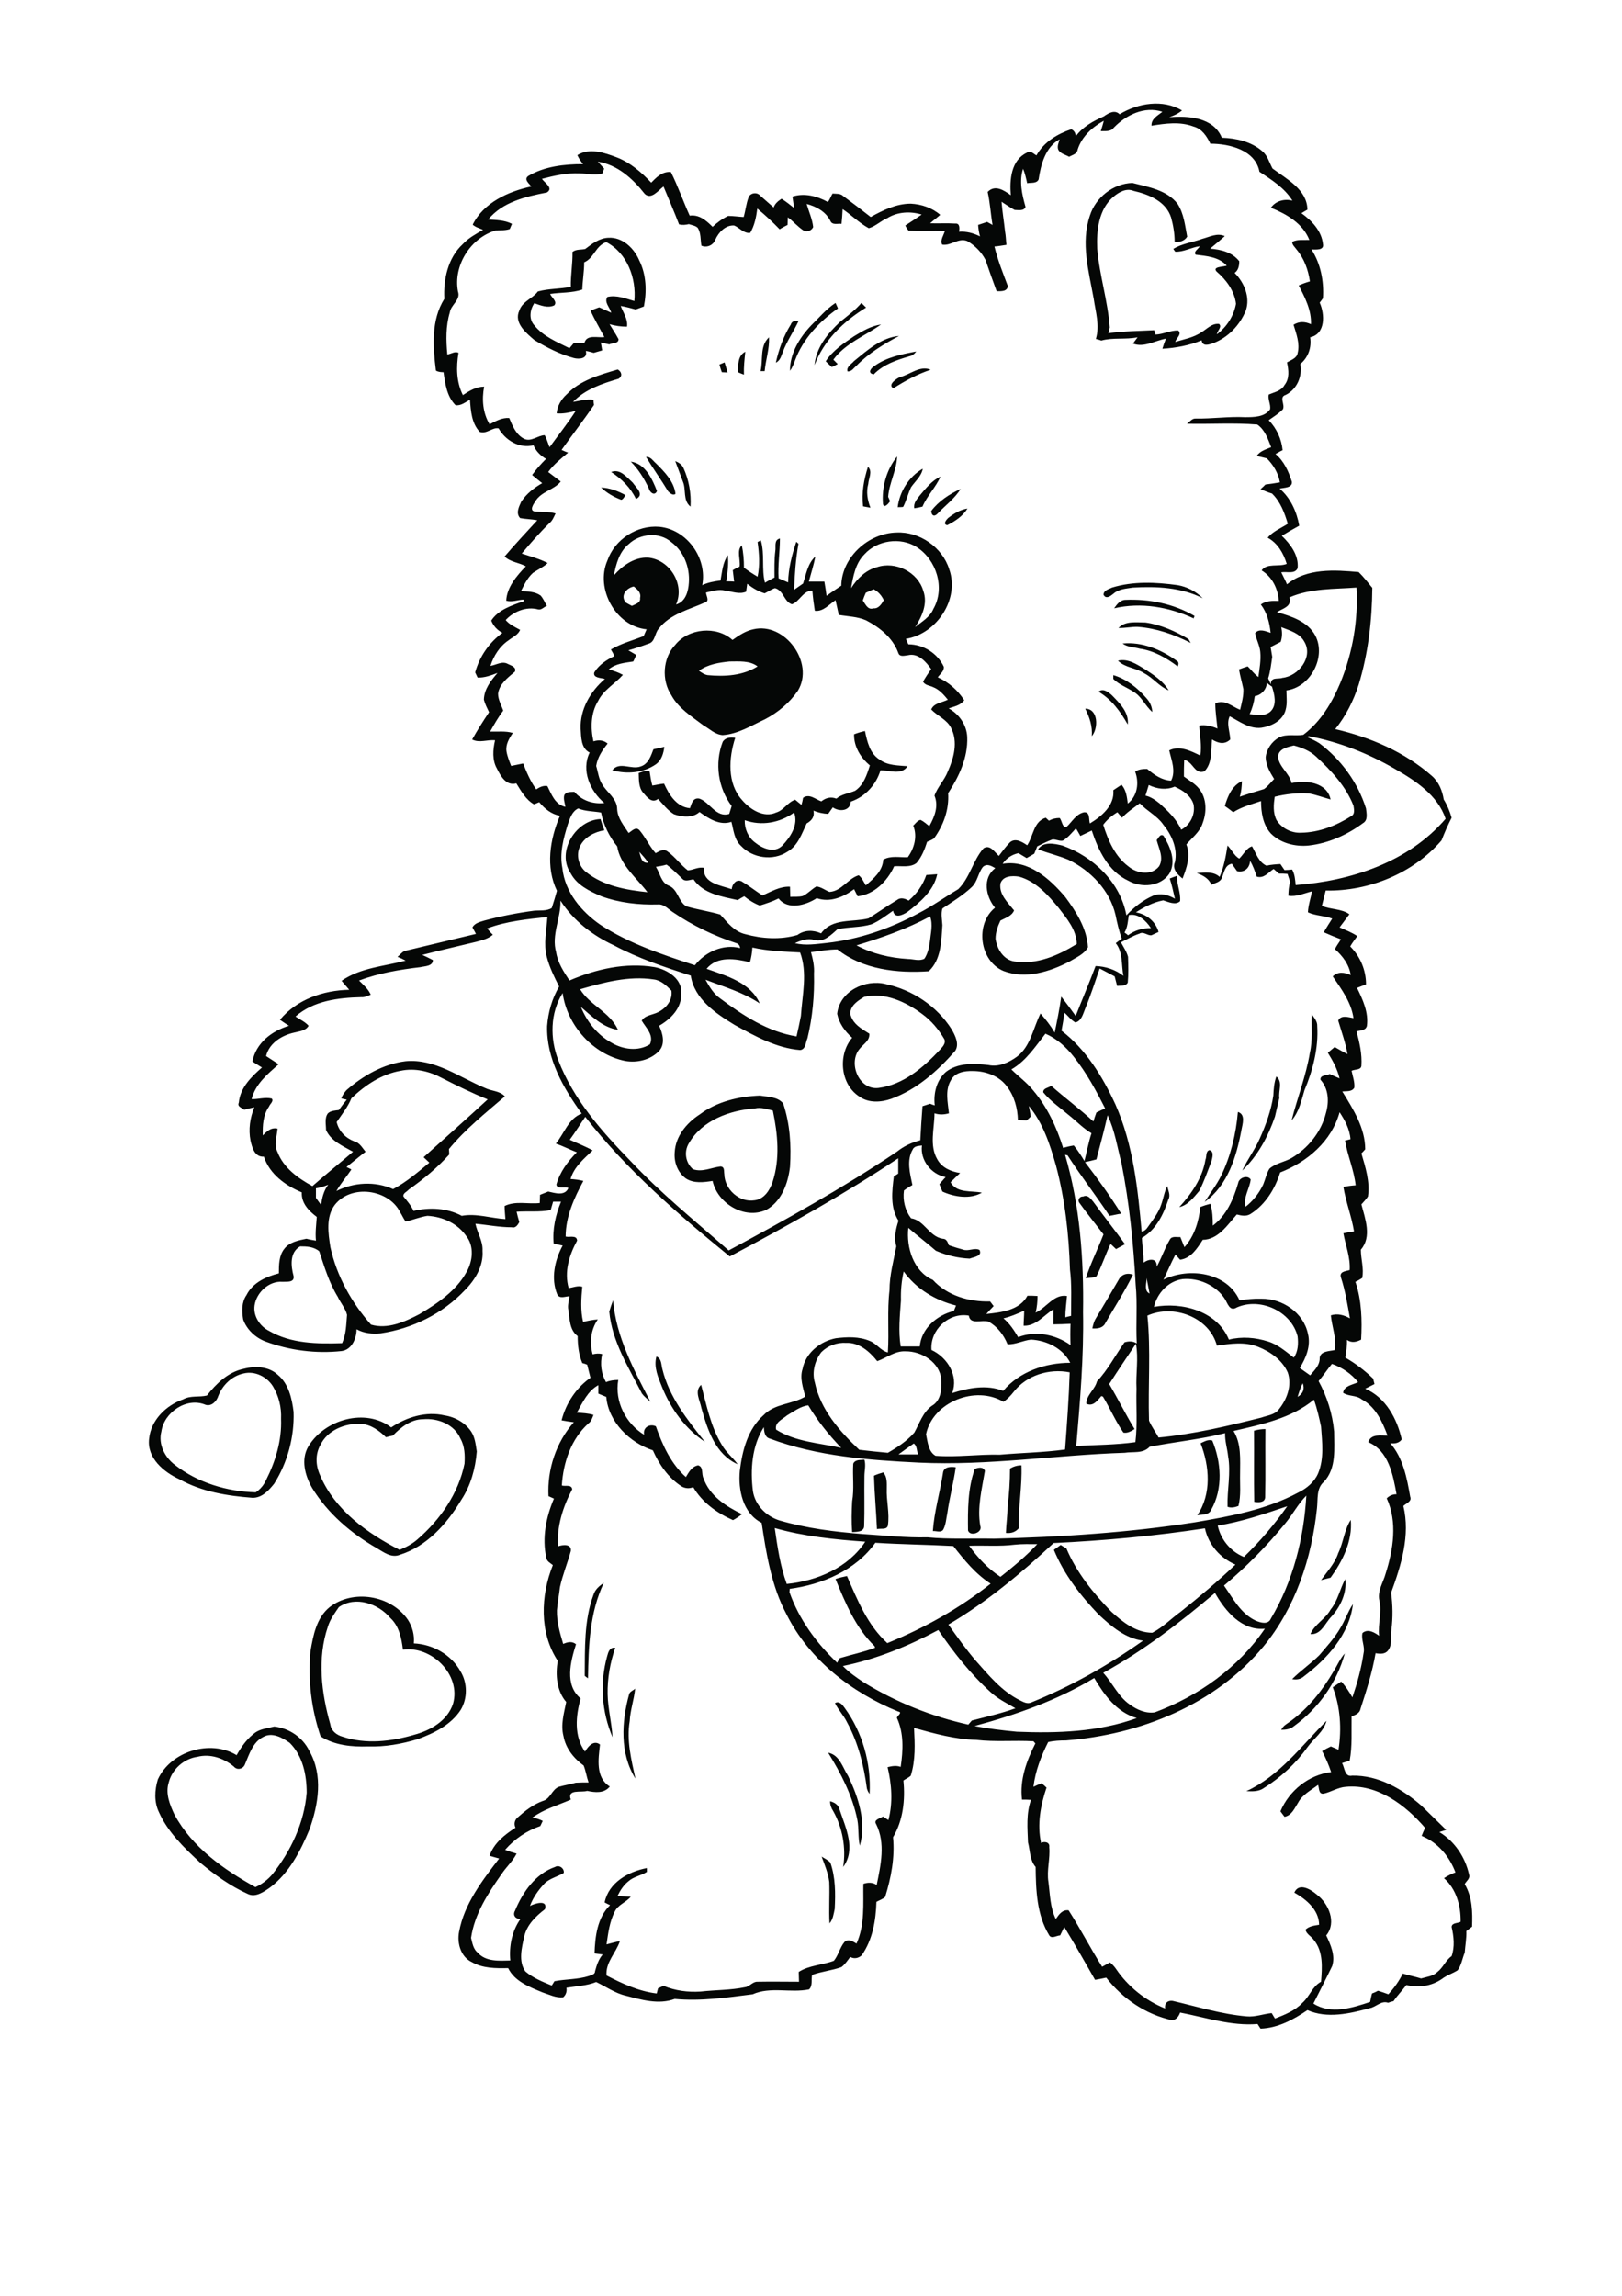 <?xml version="1.0" encoding="utf-8"?>
<!-- Generator: Adobe Illustrator 21.0.2, SVG Export Plug-In . SVG Version: 6.00 Build 0)  -->
<svg version="1.2" baseProfile="tiny" id="Layer_1" xmlns="http://www.w3.org/2000/svg" xmlns:xlink="http://www.w3.org/1999/xlink"
	 x="0px" y="0px" viewBox="0 0 595 842" overflow="scroll" xml:space="preserve">
<path fill="#050706" d="M301.4,680.9c1.1,0.7,2.3,1.2,3.2,2.2c1.9,5.4,1.9,11.3,1.6,17c-0.4,1.8-0.6,3.8-1.9,5.3
	c-0.3-5.1,0.1-10.1-0.1-15.2C303.8,686.9,302.5,683.9,301.4,680.9 M304.5,660.6c1.6,0.4,3.1,1.3,3.5,3.1c2.2,6.6,6.1,14.5,1.3,21
	c1.1-6.9-0.2-14.3-3.6-20.4C304.9,663.1,304.5,661.9,304.5,660.6 M303.8,642.8c4.2,0.8,5.3,5.4,7.3,8.5c3.8,7.8,6.8,17,4.3,25.6
	c-0.7-3.1-0.3-6.4-0.9-9.5C312.7,658.5,308.5,650.4,303.8,642.8 M96.6,637c-3.9,1.9-5.2,6.5-6.8,10.2c-0.7,1.6-2.8,2.1-4,0.7
	c-3.7-3.1-8.6-4.8-13.4-3.6c-5,0.7-9.3,4.6-10.5,9.4c-1.3,4,0.4,8.2,2.1,11.8c6.5,12,18,20.1,29.7,26.6c2.4-1.1,4.5-2.7,6.2-4.7
	c6.8-8.5,11.7-18.9,12.6-29.9c0-6.5-1.4-13.5-6.2-18.3C103.5,637.2,99.8,635.2,96.6,637 M93.8,635.3c2-1.3,4.5-1.5,6.8-2.1
	c5.5,0.6,10.5,4,12.9,9c5.1,8.9,3.3,19.6,0,28.8c-3.3,7.9-7.4,15.9-14.4,21.2c-2.3,1.6-5.3,3.8-8.2,2.4c-6.4-2.9-12.1-7-17.5-11.5
	c-5.8-5.4-11.8-11.1-15.1-18.5c-1.8-3.7-1.6-8.1-0.4-12c4.7-10.3,19.2-14.8,28.9-8.9C88.6,640.5,90.8,637.4,93.8,635.3 M457.2,656.9
	c12.2-5.6,20.2-16.6,29.4-25.8c-1,4-4.7,6.5-7,9.7c-4.2,5.9-9.7,11-15.9,14.9C461.8,657.1,459.5,657,457.2,656.9 M306.3,624.6
	c1.6-0.9,2.7,0.6,3.5,1.7c6.6,9,9.8,20.4,9.2,31.6c-0.5-0.6-0.8-1.3-1-2c-1.1-8.4-3.2-16.8-7.3-24.3
	C309.5,629.1,307.5,627.1,306.3,624.6 M230.8,621.3c0.3-1,1.5-1.3,2.2-2c-0.4,4-1.8,7.9-2,11.9c-1.2,7.1,0.6,14.2,2.1,21.1
	C227.3,643,228,631.4,230.8,621.3 M489.1,613.1c1.4-2.2,2.4-4.7,4.2-6.7c-2.9,10.7-9.7,20.2-18.7,26.7c-1.3,1.1-3,1.3-4.6,1.3
	c0.7-1.6,2.3-2.3,3.6-3.3C480.1,626.3,485.1,619.9,489.1,613.1 M222.7,607.5c0.4-1.5,0.9-3.5,3-3.2c-1.9,5.5-2.9,11.2-2.8,17
	c0.1,5.3,1.5,10.5,1.8,15.8C220.7,627.8,220,617.2,222.7,607.5 M491.6,597.2c1.8-2.9,2.8-6.1,4.7-8.9c-1.3,11.1-9.4,20-18,26.5
	c-1.2,1.1-2.8,1.3-4.3,1c3.1-3.1,6.9-5.7,10-8.8C486.7,603.8,489.5,600.8,491.6,597.2 M124.3,589.4c-1.5,2.2-3.2,4.5-4,7.1
	c-4,11.7-2.4,24.4,0.9,36c0.3,2.3,2.3,3.8,4.4,4.4c8.6,2.9,17.9,1.8,26.4-0.7c6-1.6,12.2-5.2,14.2-11.4c3-10.6-7.9-21.3-18.4-19.8
	c-0.5-4.2-1.4-8.7-4.7-11.7C138.7,588.1,130.4,585.2,124.3,589.4 M120.8,589.5c8.6-6.8,22.6-4.5,28.8,4.5c1.7,2.6,2.5,5.7,2.2,8.7
	c6.9,0.3,13.7,4.1,17.1,10.2c2.6,4.2,2.7,9.9,0.1,14.2c-3.6,5.5-9.7,8.5-15.7,10.7c-5.9,1.8-12.1,2.9-18.3,2.7
	c-5.9,0.2-12.3-0.4-17.4-3.7c-3.4-10-4.7-20.8-3.7-31.3C114.9,599.7,116.1,593.4,120.8,589.5 M217.7,584.9c0.6-2,2.2-3.3,3.8-4.4
	c-5.2,10.9-5.6,23.1-5.8,35c-0.3-0.2-0.9-0.6-1.2-0.9C214.6,604.6,214.2,594.3,217.7,584.9 M488.1,590.3c2.7-3.3,3.4-7.6,5.4-11.2
	c0.6,5.2-1.8,10.2-5.2,13.9c-2.3,2.4-3.7,6.6-7.6,6.3C482.2,595.7,486.2,593.8,488.1,590.3 M490.9,569.6c1.9-3.9,2.2-8.5,4.6-12.2
	c0.7,7.8-3,15.1-7.4,21.2c-1.2,0.3-2.4,0.6-3.5,0.9C486.9,576.3,489.7,573.3,490.9,569.6 M320.6,541.2c1.1-0.5,2.3-0.9,3.4-1.2
	c1.5,1.6,1.3,3.9,1.3,5.9c-0.2,4.5,1.1,9.1,0.4,13.6c-0.4,1.7-2.8,0.9-4,1.3C321.4,554.3,320.8,547.7,320.6,541.2 M357.6,538.7
	c1.3-0.5,3-0.9,3.7,0.7c-1.1,6.7-2.9,13.5-1.7,20.2c1,2.4-3.7,4.1-4.5,1.7C355,553.8,355,545.8,357.6,538.7 M345.9,540.3
	c0.2-2.4,2.8-2.5,4.7-2.2c-0.8,5.7-2.3,11.2-3.1,16.9c-0.4,1.9-0.5,4-1.4,5.8c-0.7,1.5-2.6,0.6-3.9,0.7
	C342.7,554.4,344.8,547.4,345.9,540.3 M370.5,538.6c1.3-0.8,2.7-1.2,4.2-1.2c0.3,7.7-1.2,15.4-1,23.1c-1.2,1.4-2.8,1.9-4.7,1.7
	c0.1-3.2,0.6-6.4,0.6-9.6C370.2,547.9,370.5,543.3,370.5,538.6 M313,536.8c0.7-1.6,2.6-1.3,4.1-1.5c0.6,2,0,4.1,0,6.1
	c-0.1,6.1,0.1,12.1-0.1,18.2c0,2.3-2.8,2.2-4.4,2.3c-0.3-3.8-0.2-7.5,0-11.3C313.4,546,312.7,541.4,313,536.8 M440.4,529.3
	c1.4-0.6,2.7-1.5,4.3-1c3.3,7.9,4,17.7-0.4,25.4c-0.8,2-3.3,1.7-5.1,2C444.5,547.9,443.7,537.7,440.4,529.3 M460,524.7
	c1.4-0.4,2.8-0.6,4.2-0.6c-0.1,8.3,0.1,16.7-0.1,25.1c-0.2,2-2.6,1.8-4,1.6C459.9,542.1,460.1,533.4,460,524.7 M144.1,526.5
	c-0.6,0.1-1.9,0.4-2.5,0.6c-2.5-2.4-5.5-4.7-9.2-4.9c-5.8-0.3-12.3,2.3-14.9,7.8c-1.9,3.4-1.7,7.5-0.1,11
	c5.4,12.8,17.3,21.3,29.2,27.4c2.4-1,4.7-2.2,6.6-3.9c8.3-7.2,15-16.8,17.2-27.7c0.2-3.1,0.1-6.4-1.5-9.2c-2.2-5.2-8.3-7.6-13.7-7.1
	C150.7,520.5,147,523.5,144.1,526.5 M143.5,523.5c5.7-3.8,12.8-6,19.6-4.4c3.9,0.6,7.6,2.7,9.8,6c1.4,2.2,1.6,4.8,2,7.2
	c-0.5,6.3-2.2,12.5-5.7,17.8c-5.2,8.7-12.6,17-22.5,20.1c-3.2,1.3-6-1-8.6-2.5c-9.4-5.4-17.9-12.7-23.6-22
	c-2.6-4.5-4.2-10.4-1.4-15.2C119.1,520.5,134.1,516.3,143.5,523.5 M257.3,516.4c-0.5-2.8-2.7-6.2-0.1-8.5c2,7.5,3.5,15.3,7.6,22
	c1.5,2.7,4,4.6,5.8,7.1C262.4,533.4,259.5,524.2,257.3,516.4 M89.4,503.7c-4.3,0.9-7.7,4.2-9.3,8.2c-0.6,2-2.5,4-4.7,3.3
	c-6.9-2.9-15.2,2.7-16.2,9.8c-1.2,4.6,1.2,9.4,4.9,12.2c8.4,6.6,19.2,9.8,29.7,10.1c1.7-1.1,3-2.7,3.8-4.5
	c3.5-6.9,5.8-14.6,5.5-22.4c0.2-4.2-0.8-8.4-3-12C97.9,504.9,93.5,502.7,89.4,503.7 M89.4,502c4.2-1.1,9.2-0.9,12.5,2.2
	c4,3.3,5.2,8.7,5.8,13.6c0.3,9.2-2.2,18.5-7.1,26.3c-2,2.5-4.5,5.3-8,5.2c-9.2-0.7-18.6-2.2-26.8-6.8c-5.7-2.6-12-7.8-11.1-14.9
	c0.7-6.8,6.2-12.2,12.5-14.4c2.7-1.5,5.9-0.7,8.7-1.4C79.3,507.5,83.6,503.2,89.4,502 M240.8,497.5c2,0.8,1.7,3,2.2,4.7
	c2.5,10.2,9.2,18.6,15.6,26.6c-7.2-4.8-12.5-12.1-15.7-20C241.5,505.3,239.7,501.4,240.8,497.5 M224.9,476.9
	c1.1,13.4,7.6,25.4,13.7,37.2c-1.1-1-2.2-1.8-3.1-3c-4.9-9.6-11-19.1-12-30.1C223.9,479.6,224.4,478.2,224.9,476.9 M410.5,469.1
	c1-1.8,3.2-2.4,5.1-1.6c-3,6.1-6.7,11.8-10.1,17.7c-0.9,1.9-2.9,2.1-4.8,2c0.3-1.3,0.6-2.6,1.3-3.7
	C404.9,478.7,407.7,473.9,410.5,469.1 M396,441.2c-0.9-1.1,0-2.5,1.4-2.4c1.6-0.8,2.8,0.9,3.7,2c3.8,5.2,7.8,10.3,11.6,15.5
	c-1.1,0.6-2.2,1.2-3.3,1.8c-0.5-0.5-1.5-1.4-2-1.9c-1.9,3.9-3.2,8.1-5.2,11.9c-1.2,0.6-2.6,0.5-3.9,0.7c1.8-5.5,4.4-10.7,6.5-16.1
	C401.8,448.8,398.8,445.1,396,441.2 M442.2,425.3c0.5-1.1,0-3,1.4-3.5c1.9,0.4,1.1,2.8,0.8,4.1c-1.4,3.6-2.7,7.4-4.5,10.9
	c-2,2.3-4.1,5.2-7.3,5.9C437.1,437.8,441.1,432,442.2,425.3 M454.1,407.8c2.9,0.9,1.7,4.4,1.3,6.6c-1.8,9.7-5,20.4-13.5,26.4
	c2-3.2,4.3-6.1,6-9.5C451.5,423.9,453.4,415.9,454.1,407.8 M252.7,419.3c-1.9,3.1-1.2,7.2,1.5,9.5c3.4,1.2,6.7-0.6,10.1-1
	c1.6,0.1,1.2,1.7,1.4,2.8c0.1,5.6,5.5,10.5,11.1,9.6c3.5-0.4,5.6-3.7,6.6-6.7c2.8-8.5,1.9-17.6,0.1-26.2c-2.1-0.5-4.3-1.3-6.5-0.8
	C267.7,407.2,257.6,410.8,252.7,419.3 M278.8,401.8c2.9,0.5,6.5,0.4,8.5,2.9c2.5,7.5,3,15.4,2.5,23.2c-0.7,6.1-3.1,12.7-8.7,15.8
	c-7.9,3.7-17.9-2.3-19.7-10.6c-3.2,0.5-6.9,1-9.8-0.9c-3-2.2-4.4-5.9-4.1-9.6c0.3-5.9,4.4-10.8,9.2-13.9
	C263,404,270.9,402.1,278.8,401.8 M467.1,401.8c0.1-2.4,0.3-4.8,1.1-7c2.5,2,0.7,5.2,1.1,7.9c-0.5,2.3-1.1,4.5-1.6,6.8
	c-2.5,7.3-6.3,14.4-12,19.8c1.9-4.1,4.6-7.6,6.4-11.7C464.4,412.5,466.3,407.2,467.1,401.8 M481.2,372c0.9,1.3,2.1,2.6,2,4.3
	c0.5,8.1-1.6,16.2-4.7,23.6c-1.1,3.8-2,7.9-4.7,11c2.1-8.3,5.3-16.3,6.7-24.8C481.6,381.4,481,376.7,481.2,372 M317,365.6
	c-2.3,1.4-5,3.1-5.1,6.1c0.7,3.7,4.1,5.6,7,7.4c0.2,2.6-2.2,3.8-3.6,5.6c-4.3,5.2-0.2,15.2,7,14.3c9.1-1.2,16.4-7.5,22.5-14
	c0.9-1,2.3-2.4,1.6-3.9c-2.1-3.6-4.8-6.8-8.1-9.2C332.3,367.4,324.5,363.8,317,365.6 M307.1,371.8c0.9-8.3,10.3-12.8,17.8-10.9
	c9.8,2.1,18.8,8.1,24.2,16.6c1.3,2.3,2.9,5.4,1.3,7.9c-6.5,7.4-14.1,14.2-23.5,17.6c-3.7,1.3-8.2,1.6-11.6-0.8
	c-7.1-4.5-8-15.4-2.7-21.6C309.9,378.2,307.8,375.3,307.1,371.8 M239.7,274.8c1.3-0.3,2.7-0.6,4-0.9c-0.3,2.4-1,4.9-3.1,6.4
	c-4.6,3.2-10.6,3.7-16,2.2c2.6-3.4,7-0.1,10.4-1.4C237.9,280.2,238.8,277.1,239.7,274.8 M273.2,300.8c-0.1,3.1,1.2,6.3,3.8,8.2
	c2.7,2.2,7,4,9.9,1.2c3-3.1,6.1-7.7,4.4-12.2C286.1,301.8,279.3,303,273.2,300.8 M313.3,269.3c1.3-0.5,2.6-0.9,4-1.2
	c0.8,3.9,1.8,8.3,5.4,10.5c2.9,2.2,6.8,2.1,10.2,2.4c-2.1,3.4-6.7,1.5-9.9,1.5c-1.6,5.3-5.6,9.7-10.9,11.5c-0.2,3.5-4.2,3.8-6.6,2.1
	c-0.6,0.8-1.1,1.6-1.7,2.4c-1.9-0.1-3.7-0.5-5.4-1.2c0.5,2.3-0.7,3.7-2.5,4.7c-1.8,3.8-3.2,8.2-7.1,10.4c-5.2,3.4-12.7,2.4-17-2.2
	c-2.5-2.3-2.7-5.8-3.5-8.8c-4.2,1.5-8.4-1.2-11.7-3.6c-2.5,2.3-6.4,1.9-9.4,0.8c-2.3-1.4-4-3.7-5.8-5.6c-2.3,1.8-4.1-0.7-5.5-2.3
	c-1.7-2-1.5-4.8-1.6-7.2c1.3-0.4,2.6-1.1,4-0.6c0.3,1.8,0.5,3.5,1,5.2c1.4-0.2,2.8-0.6,4.3-0.7c1.8,4,4.6,8.6,9.5,9
	c0.6-1.7,1.1-4,3.5-3.5c3.9,1.4,6.1,7.1,10.9,5.6c0.3-1,0.6-1.9,0.9-2.9c-5-6.6-6.3-15.7-3.3-23.5c0.9-1.6,2.9-1.8,4.6-1.5
	c-2.4,7.4-3,16.7,2.5,22.8c2.9,3.4,7.9,6.7,12.5,4.6c2.8-0.8,4.2-3.8,7-4.7c0.6,0.5,1.7,1.4,2.3,1.9c0.2-0.6,0.5-1.9,0.6-2.6
	c2.3-1.7,4.6,0.6,6.7,1.3c1.6-1.3,3.5-1.8,5.5-1c2-1.7,4.6-1.9,6.9-2.9c3.1-2.1,4.3-5.8,5.4-9.3C315.8,278,313.2,273.9,313.3,269.3
	 M398.1,259.9c4.8,0,4.9,7.2,2.4,10.1C400.8,266.4,399.7,263.1,398.1,259.9 M403,253.7c1.6-1.5,3.7,0.2,4.9,1.3
	c2.8,2.9,6.3,6.2,5.8,10.7C411,261,407.8,256.5,403,253.7 M408.4,247.6c4.8,1.4,8.9,4.7,12.1,8.4c1.3,1.4,2.1,3.1,2.2,5.1
	c-2.6-2.2-3.9-5.7-6.9-7.4c-2.4-1.6-5.3-2.6-7.4-4.7C408.4,248.6,408.4,247.9,408.4,247.6 M410.1,242.3c3.7-0.9,7,1.4,10,3.2
	c3.2,2.1,6.6,4.3,8.6,7.7c-3.4-1.4-5.7-4.6-9-6.3C416.7,244.9,412.7,244.9,410.1,242.3 M411.8,236c7.1-0.7,14.1,2.2,19.8,6.3
	c0.9,0.4,0.8,1.4,0.4,2.1c-4.1-3.1-8.8-5.8-13.9-6.5C416.1,237.3,413.6,237.4,411.8,236 M256.4,246c1,0.7,2,1.4,3.2,1.6
	c6.3,0.6,12.9,0.2,18.3-3.2c-2.9-2.2-6.8-1.8-10.3-1.8C263.8,243,259.7,243.6,256.4,246 M276.3,230.8c11.6-2.8,22.6,12.3,16.4,22.5
	c-3,4.4-7.3,8-12.1,10.5c-5,2.3-9.8,5.4-15.5,5.8c-2.8-0.2-4.8-2.3-7.1-3.6c-4.2-3.2-9.1-6.2-11.7-11c-3.7-5.5-3.2-13.7,1.4-18.5
	c4.9-6.1,15.1-7.1,21-1.8C271.1,233,273.5,231.4,276.3,230.8 M410.3,230.3c2.5-2.7,6.6-2,9.9-2c5.6,0.8,11,3.2,15.8,6.1
	c0.2,0.4,0.6,1.1,0.8,1.4c-6.1-3.1-12.6-5.4-19.4-5.9C415.1,229.8,412.7,230.4,410.3,230.3 M408.7,223.1c1-1.4,2.1-3,4-3.1
	c8.8-0.4,17.8,1.4,25.5,5.9c-0.1,0.2-0.3,0.7-0.3,0.9C428.8,222.6,418.5,220.8,408.7,223.1 M407.9,215.5c7.8-2.4,16.1-2,24.1-0.9
	c3.5,0.6,6.7,2.3,9.2,4.8c-7.9-4-17-4.4-25.7-3.9c-2.4,0.4-5.1,0.5-7,2.2c-1.1,0.9-2.8,2.2-3.7,0.4
	C404.9,216.4,406.8,216.1,407.9,215.5 M347.9,189.9c2.1-1.6,4.4-3,7-3.4c-1.7,2.8-4.5,4.6-7.4,6.1
	C345.7,192.3,347.2,190.5,347.9,189.9 M341.6,187.4c2.7-3.6,6.7-6.2,10.8-8.1c-2.2,3.6-5.7,6.1-8.5,9.1
	C342.6,189.7,341.7,189,341.6,187.4 M220.5,178.8c3.2,0.1,6.2,1.3,9,2.8c-0.5,0.5-0.8,1.5-1.6,1.7
	C225.2,182.3,222.6,180.8,220.5,178.8 M337.5,181.6c2.2-2.6,4.4-5.4,7.5-6.8c-1.7,3.9-4.9,7-6.6,11c-0.7,0.2-2.2,0.5-3,0.6
	C335,184.5,336.4,183,337.5,181.6 M224.2,173.1c3.3-1.3,5.7,1.9,7.9,3.9c1.2,1.8,4.5,4.4,1.2,6C231.3,178.8,228,175.6,224.2,173.1
	 M329.3,186c0.7-5.7,4.1-11.2,9.2-14.1c-0.5,2.8-2.8,4.6-4.3,6.8c-1.1,2.3-1.7,4.9-2.9,7.2C330.8,186,329.8,186,329.3,186
	 M318.4,171.2c1.8,1.7,0.2,4.3,0.1,6.3c-0.8,2.9-0.3,5.9,0.8,8.7c-0.7-0.1-2-0.4-2.7-0.5C316,180.8,316.9,175.9,318.4,171.2
	 M247.7,169.1c1.2,0.5,2.4,1.2,3,2.5c2,4.4,2.9,9.3,2.6,14.2c-2.9-2.3-1.5-6.2-2.8-9.2C249.6,174.1,248.6,171.6,247.7,169.1
	 M231.4,169.3c5.3,0.7,7.9,6.4,9.6,10.8c-0.9,2-2.7,0.4-3-1C236.3,175.5,234.2,172.1,231.4,169.3 M323.9,184.8
	c-0.5-6.1,1.3-12.6,5.2-17.4c-0.2,5.1-2.9,9.7-3.3,14.8c0.2,0.4,0.5,1.2,0.7,1.6C326.1,184.5,324.3,186.7,323.9,184.8 M237,167.6
	c1.7-0.2,2.6,1.5,3.7,2.4c3.1,3.1,6.5,6.5,7.1,11.1c-0.9,0.8-2.1-0.3-2.7-0.9C242.5,175.9,239.6,171.9,237,167.6 M330.1,138.3
	c3.7-0.9,7.4-4.4,11.3-2.7c-4.9,1.6-9.4,4.1-13.7,6.8C325.5,141.1,328.8,138.9,330.1,138.3 M263.9,133.7c0.5-0.2,1.4-0.6,1.9-0.8
	c0.4,1.2,0.7,2.4,1.1,3.7c-0.5,0-1.6-0.1-2.1-0.1C264.5,135.8,264.1,134.4,263.9,133.7 M270.7,136.5c0.1-2.7-0.1-6.1,2.7-7.5
	c-0.3,2.8-0.6,5.6-0.5,8.4C272.1,137.1,271.4,136.8,270.7,136.5 M320.8,134.2c4.4-3.2,10-4.3,15.3-5.3c-0.6,0.8-1.3,1.5-2.3,1.7
	c-4.8,1.4-9.7,3-13.3,6.7C318,136.8,319.6,134.9,320.8,134.2 M279,136.1c1-4.1-0.4-9.2,3.1-12.4c0.2,4.2-1.2,8.2-1.6,12.4L279,136.1
	 M313.3,132.4c4.8-3.9,10-8.6,16.5-9.2c-5.6,3-11.1,6.3-15.6,10.9c-1,0.8-1.8,2.3-3.3,2.1C310.4,134.5,312.4,133.5,313.3,132.4
	 M313.3,123.3c3.1-1.9,6.3-3.8,9.9-4.3c-5.9,4.2-13.1,6.9-17.5,12.9c0.4,0.4,1.2,1.2,1.6,1.6c-0.5,0.3-1.6,0.9-2.2,1.1
	c-0.7-0.7-1.5-1.4-2.2-2.1C305.4,128.6,309.5,125.9,313.3,123.3 M290.1,119c0.4-1.3,1.7-1.5,2.9-1.4c-1.8,3.9-4.3,7.4-5.8,11.4
	c-0.6,1.5-1,3.3-2.6,4C285.7,128.1,287.4,123.3,290.1,119 M316,111.1c0.6,0.6,1.1,1.1,1.7,1.7c-8.2,5-15.5,12-18.9,21.1
	c0.5-6.3,4.8-11.6,9.3-15.8C310.8,115.9,313.7,113.8,316,111.1 M297.6,119.3c2.9-2.8,5.5-6,8.9-8.2c0.3,0.7,0.6,1.3,0.9,2
	c-6.8,4.8-12.9,11.2-15.8,19.2c-0.5,1.3-1,2.6-1.8,3.7C289.7,129.7,293.3,123.8,297.6,119.3 M214.3,96.2c0,3.4-0.6,6.7-0.7,10
	c-3.8,1.3-7.9,1-11.8,1.6c0.5,1.3,2.8,2.8,1.5,4.2c-2.4,1.1-5,0-7.3-0.8c-1.6,2.4-2.1,5.8,0,8.1c3.3,4.1,8.3,6.1,12.9,8.4
	c0.5-0.6,1.1-1.3,1.6-1.9c1.3,0,2.6-0.1,3.9-0.1c0.9-3.2,5-1.7,7.3-2.1c-1.7-3.2-3.6-6.4-5.1-9.7c1.1-0.4,2.1-0.8,3.2-1.2
	c1.5,0.7,3,1.3,4.4,2c-0.4-1.9-2.7-3.8-1.4-5.8c3.4-0.8,6.7,0.6,9.9,1.5c0.8-8.3-2.6-17.6-10.3-21.6
	C218.5,90.1,217.9,94.7,214.3,96.2 M214.7,91.3c2.5-1.9,5.2-4,8.5-4.1c5.1-0.3,9.4,3.8,11.3,8.3c2.6,5.2,2.8,11.3,1.7,16.9
	c-1,0.4-2,0.7-3,1.1c-1.8-0.5-3.7-1-5.5-1.3c0.9,2.5,2.7,4.8,2.3,7.6c-2.2,0-4.3-0.3-6.4-0.9c1.1,1.8,2.3,3.6,3.3,5.5
	c0,1.7-2.3,1.3-3.4,1.9c-0.8-0.2-2.3-0.5-3.1-0.7c0.1,0.7,0.4,2.2,0.5,2.9c-1.1,0.3-2.1,0.6-3.1,0.9c-0.7-0.2-2.1-0.6-2.9-0.7
	c0.8,2.9-2.5,3.1-4.4,2.6c-5.2-1.4-10-3.9-14.5-6.6c-3-2.6-7.6-6.3-5.5-10.8c1.1-3.4,4.9-4.4,6.8-7c4-1.1,8.1-0.9,12.1-1.7
	c-0.1-4.3,0.7-8.5,0.6-12.8C211.4,91.3,213.2,91.7,214.7,91.3 M399.8,79.1c2.1-6.7,8.6-11.8,15.6-12c5.9,1.5,12.7,2.6,16.6,7.7
	c2.3,3.6,2.7,7.9,3.5,12c-1,1.6-2.8,2.1-4.6,1.9c0-3-0.5-6-1.3-8.9c-1.9-6-8.2-8.5-13.8-9.8c-2.7-1.1-5.4,0.5-7.4,2.2
	c-5.4,4.6-6.2,12.4-5.9,19c0.8,9.7,3.9,19.2,4.6,28.9c-0.1,0.5-0.4,1.5-0.5,2.1c5.6-0.8,11.2-0.8,16.8-1.1c0.1,0.4,0.4,1.2,0.5,1.6
	c2.8-0.1,5.5-1.6,8.3-1.5c1.5,1.3-0.7,2.8-1.1,4.2c3.3-1,6.8-1.6,9.7-3.6c2-1.2,3.8-3.3,6.4-3c1.2,1.1-0.7,2.5-0.8,3.8
	c3.6-2.7,6.2-6.7,7-11.2c-0.6-4.8-3.6-8.8-7.1-11.8c-1.8-1.9,2.8-1.7,3.7-2.2c-2.9-3.2-7.4-3.5-11.4-4c-0.9-1.2,1.1-2.1,1.5-3.1
	c-3,0.4-6,2.2-9,2l-0.7-1c3.2-2,7.1-2.4,10.6-3.7c2.7-0.7,5.5-2.3,8.3-1c-1.8,1.6-3.6,3.1-5.4,4.6c4,0.3,8.1,1.3,10.7,4.6
	c0,1.6-0.3,3.3-1.7,4.3c3.5,3.5,5.8,8.9,4.1,13.8c-2.2,5.4-6.6,10-12.1,12c-1.5,0.5-3.8,1.3-4.1-1.1c-4.5,1.9-9.5,2.8-14.4,3.1
	c0.4-1.3,0.8-2.5,1.3-3.7c-4,0.7-8.1,3.4-12.1,1.8c0.4-0.6,1.3-1.7,1.7-2.3c-4.4,0.9-9,0-13.3,1.2c-0.5-0.2-1.5-0.5-2-0.6
	c1.5-4.9-0.1-9.9-0.8-14.8C399.4,99.5,396.4,89.1,399.8,79.1 M357.5,633c5.1,1,10.3,1.6,15.5,2.1c14.8,0.6,30,0.1,44-5
	c-7.3-2.1-11.9-8.4-15.6-14.7C387.8,623.6,372.7,628.9,357.5,633 M309.2,611c2.2,2.3,4.8,4.1,7.5,5.9c11.8,7.3,25,12.6,38.5,15.6
	c0.3-0.4,1-1.1,1.3-1.5c5.3-1.4,10.8-2.6,16-4.5c-3.1-1.8-6.4-3.4-9.1-5.9c-7.4-6.7-13.6-14.6-19.2-22.8
	C333.2,603.7,321.5,608.5,309.2,611 M404.7,613.5c3.4,3.7,5.5,8.7,9.7,11.6c2.6,1.9,5.9,3.4,9.2,2.9c16.1-6,30.7-16.4,40.4-30.7
	c-8.4,0.9-14.6-6.5-18.3-13.1C432.9,595,419.5,605.4,404.7,613.5 M355.5,566.9c3.2,4.4,6.9,8.4,11.5,11.4c4.7-3.7,9.4-7.6,13.5-12
	c-2.8,0-5.5-0.1-8.3,0.2C366.7,567.2,361.1,566.7,355.5,566.9 M321.1,565.8c-7.2,10.1-19.4,15.3-31.4,16.9c0,0.3-0.1,0.9-0.1,1.2
	c3.5,10,9.9,18.7,17.5,25.9c0.2-0.4,0.7-1.3,1-1.7c4.3-1.3,8.7-2.2,12.9-3.8c0-0.1-0.1-0.4-0.2-0.6c-6.9-6.7-10.7-15.8-14.3-24.6
	c1.4-0.5,2.8-0.8,4.2-1.1c3.8,8.7,7.5,18,14.8,24.6c13.5-5.5,26.4-12.7,37.9-21.8c-5.5-3.5-9.7-8.7-13.7-13.8
	C340.4,566.5,330.7,566.4,321.1,565.8 M386.5,565.9c-11.9,11.1-24.5,21.6-38.6,29.9c3.2,4.5,6.4,9,10,13.2
	c4.8,5.4,9.6,11.3,16.3,14.6c1.2,0.6,2.6,1.4,4,0.8c14.6-5.9,28.3-13.6,41.1-22.7c-6.5-0.8-11.7-5.3-16.3-9.6
	c-6.7-7-12.7-14.7-16.4-23.7c0.8-0.6,1.7-1.2,2.5-1.8c0.7,0.4,1.4,0.9,2.1,1.3c3.7,8.8,9.8,16.3,16.4,23.1c4.2,3.9,9.2,7.8,15.1,7.8
	c3.9-2,6.9-5.2,10.4-7.7c6.9-5.5,13.7-11.2,20.1-17.3c-5.6-2.4-9.9-7.3-11.2-13.3C423.8,563.3,405.2,565,386.5,565.9 M284.2,560.4
	c1,6.9,2,13.9,4.4,20.5c11.1-1.1,22.5-5.9,28.8-15.5C306.3,564.6,295,563.5,284.2,560.4 M446.7,559.5c1.1,5.1,4.7,9.5,9.6,11.5
	c5.9-5.7,11.2-11.9,15.9-18.6C463.9,555.2,455.5,558.1,446.7,559.5 M471.3,558.9c-6.7,8.2-14.2,15.8-22.3,22.6
	c3.3,4.7,6.1,10.2,11.5,12.8c1.8,0.8,4.7,1.7,5.7-0.7c8.1-13.6,12.1-29.4,13-45.1C476.1,551.6,474.1,555.6,471.3,558.9 M329.6,533.4
	c2.4,0,4.8,0,7.2,0c-0.6-1.3-0.3-3.1-1.6-4C333.3,530.7,331.5,532,329.6,533.4 M288.7,519.1c-1.6,1.4-4.6,2.5-4,5.2
	c7.1,4.5,15.8,4.9,23.9,6.7c-4.6-4.8-8.7-9.9-12.1-15.6C293.7,515.7,291.1,517.7,288.7,519.1 M452.5,524.8
	c2.9,4.7,2.4,10.4,2.4,15.7c-0.1,3.9,0.4,7.9-0.6,11.8c-1.3,0.5-2.7,0.8-4,0.3c-0.2-6.2,1.3-12.4,0.2-18.6c-0.3-2.8-1.2-5.5-1.1-8.4
	c-9.1,2.3-18.5,3.2-27.7,5c-2.4,2.6-6,1.7-9.1,2.2c-25.2,0.8-50.2,4.8-75.5,3.6c-18.4-0.9-37.3-2.3-54.7-8.8
	c-1.9-0.5-2.1-2.6-2.2-4.2c-4.4,6.9-5,15.6-4,23.5c0.8,5.1,4.9,9.2,9.7,10.7c9.9,2.9,20.3,4.2,30.6,5c7.9,0.5,15.8,1.4,23.7,1.2
	c8.1,0.8,16.3,0.3,24.4,0.5c24.6-0.6,49.3-2.2,73.7-6c12.9-2.2,26.2-4.6,37.9-10.9c3.1-1.5,5.9-3.8,7.3-7c2.3-5.5,1.5-11.5,1.1-17.2
	c-0.7-3.3-1.5-6.7-2.6-9.9C473.7,520.2,462.8,522.4,452.5,524.8 M476,512.3c1.9-1.1,2.7-2.8,1.9-5C477,508.9,476.5,510.7,476,512.3
	 M371.9,510.4c-1.1,1.4-2.3,2.7-3.8,3.7c-10.2-6.1-25.9,0-28.4,11.9c0.6,2.7,0.8,6.4,3.5,7.9c7.9,0.6,15.7-0.6,23.6-0.4
	c7.9-0.7,15.9-0.8,23.9-1.9c0.7-9.4,1.4-18.9,1.7-28.3C384.8,501.8,376.6,504.4,371.9,510.4 M483.7,506.5c3.1,5.7,5.1,12,5.7,18.5
	c0,6.2,0.9,13.4-3.7,18.4c-2.9,2.4-2.2,6.4-2.6,9.8c-1.9,18.2-7.9,36.4-19.6,50.6c-17.7,21.4-45.3,32.4-72.5,34.5
	c-2.2,0-4.4,0.1-6.5,0.6c-2.6,5.2-4.7,10.6-5.4,16.4c1-0.5,2-0.9,3-1.3c0.5,0.4,1.4,1.2,1.8,1.6c-2.2,6.5-3.5,13.5-2,20.3
	c1.2-0.7,3.3-0.3,3,1.5c0.4,4.3-1,8.5-0.3,12.8c0.6,4.6,0.6,9.4,2.7,13.6c1.2-1.7,2.4-3.5,4.7-3.2c4.3,6.7,8,13.9,12.3,20.7
	c1-0.5,1.9-1.1,2.9-1.6c0.8,0.7,1.6,1.5,2.2,2.4c4.4,6.5,10.8,11.6,18,14.5c-0.3-1.9,0.9-3,2.7-2.8c9,2.1,18,4.9,27.2,5.7
	c3.1,0.3,6.1-0.9,9.2-1.2c0.3,0.5,0.9,1.5,1.2,2c3.6-1.4,7.4-2.9,10.1-5.8c2.6-2.3,3.6-6,6.8-7.7c0.4-5.2,0.9-11.1-2.7-15.4
	c-0.9-1.3-2.7-2.1-3-3.7c1.3-1.3,3.2-1.5,5-1.8c-0.1-5.5-4.7-9.3-9.1-11.8c1.7-3.8,6-1.2,8.2,0.7c4.4,3.3,7.4,10.3,3.5,15
	c1.6,3.4,3.4,7.3,2.2,11.2c-2.2,4.6-4.6,9.2-6.9,13.8c6.4,4.1,14.2,1.6,20.8-0.6c0.2-1,0.4-2.1,0.7-3.1c0.6-0.2,1.7-0.7,2.2-1
	c1.3,0.4,2.5,0.8,3.8,1.3c2.1-2.3,3.9-4.8,5.3-7.6c2.2,0.7,4.5,1.1,6.7,1.8c2-0.6,4.4-0.8,6-2.4c2.1-1.6,3-4.3,5.2-5.8
	c1.2-3.4,0.8-7.2,0-10.7c0.1-1.6,2.3-1.3,3.3-1.9c0.1-5.9-1.6-12-6.1-16c1.3-0.8,2.7-1.6,4.2-2.1c-2.2-5.9-6.5-11-12.4-13.4
	c0.4-1,0.8-2,1.3-2.9c-7.2-8.4-17.5-16.2-29.1-15.1c-2.9,0.2-5.4,1.9-8.1,2.5c-2,0.3-1.6-2-2.1-3.2c-2.6,2-5.7,3.5-7.3,6.5
	c-1.3,2-2.3,4.7-5,5.2c-0.4-0.5-1.1-1.5-1.5-2c3.2-7.6,10.4-13.4,18.6-14.4c-0.9-2.7-2-5.2-3.3-7.7c1-0.6,2.1-1.2,3.2-1.7
	c0.9,0.4,1.9,0.8,2.8,1.2c1.2-7.6,0.7-15.7-2.1-22.9c1-0.7,2.1-1.4,3.1-2.1c1.6,1.7,2.9,3.7,4.1,5.8c1.8-5.3,3.3-10.7,4.1-16.2
	c0.6-2.5-1-5-0.4-7.4c2-1.7,4.4-0.2,6.1,1c-0.5-4.3,1.1-8.6,0.1-12.9c-0.8-3.5,1.4-6.6,2.3-9.9c2.8-8.8,4.4-18.9,0.4-27.6
	c1-1,2.2-1.5,3.6-1.5c-1.3-7.1-2.9-16-10.4-19.1c1.1-3.2,4.6-2.3,7.1-2.4c-1.9-5.1-4.4-10.6-9.5-13.3c-2-1.6-4.8-1-6.8-2.4
	c0.3-2.6,3.5-2.9,5.5-3.9c-2.5-3.1-5.9-5.4-9.6-6.7C487,502.1,485.5,504.4,483.7,506.5 M301.3,495.9c-2.4,3.1-3.5,7.3-2.4,11.1
	c2.1,10,9.1,17.9,16.3,24.7c3.5,0.4,7,0.8,10.5,1.1c3.5-2,7-4.3,9.7-7.4c1.9-3.4,3.1-7.4,6.4-9.8c3.4-1.9,3.7-6.2,3.5-9.7
	c-0.6-6.3-7.2-10.4-13.2-10.3c-3.8-0.2-6.9,2.4-10.3,3.6c-2.8-3.5-6.6-6.9-11.4-6.7C307,492.3,303.7,493.5,301.3,495.9 M341.7,495.1
	c5.8,2.7,10,9.4,7.6,15.8c6-1.9,12.6-3.2,18.7-0.8c6-7.1,15.5-10.3,24.6-10.3c-2.7-5.3-8.6-8.2-14.4-8.5c-2.9,0.3-5.8,1.9-8.6,1.7
	c-1.4-3.4-3.7-6.5-7-8.3c-2.4-0.8-6.7,1.3-7.2-2.2C348,481.2,341.1,487.8,341.7,495.1 M420.9,482.5c1.3,12.8,0.2,25.7,0.6,38.5
	c0.9,2.2,2.4,4.1,3.5,6.2c12.8-1.2,25.3-4.2,37.7-7.3c2.2-0.8,4.9-1,6.4-3c3-3.7,4.9-8.8,3.3-13.5c-2-4.6-6.4-7.7-11-9.5
	c-4.8-1.9-10.1-1.1-15-0.4C443.6,483,430.4,478.2,420.9,482.5 M375.5,486.2c0-1.8,0.2-3.6,0.2-5.5c-2.5,1.1-5,2.2-7.6,2.8
	c2.3,1.9,3.9,4.4,5.4,6.9c6.4-2.5,13.7-1,19.2,2.9c-0.1-2.6-0.1-5.2,0-7.8c-2.1,0.1-4.2,0.2-6.3,0.2c0-1.9,0-3.7,0-5.5
	C383,482.3,380,486.4,375.5,486.2 M423.3,479.3c10.3-1.9,23.2,1.5,27.5,12c4.7-1.2,9.8-0.8,14.4,0.7c3.6,1.1,6.5,3.7,9.4,5.9
	c1.6-2.2,1.7-5.2,1.4-7.8c-2.3-9.2-13.7-14.4-22.3-10.6c-2.7,1.7-3.4-1.7-4.5-3.3c-3.3-4.9-9.5-7.6-15.3-7.1
	C428.5,469.8,424.5,474.3,423.3,479.3 M421.7,474.4c-0.4-1.9-0.7-3.8-1.1-5.7C420.7,470.5,419.5,473.4,421.7,474.4 M330.5,476.9
	c-0.4,5.6-1,11.3-0.1,16.9c2.3,0,4.6,0,7,0c0.6-6.6,6.3-11.5,12.5-13c0.2-0.5,0.6-1.5,0.8-2c-7.6-1.9-14.6-6.1-19.2-12.5
	C330.7,469.8,330.4,473.3,330.5,476.9 M110.1,457.1c-3.9,2.2-3.4,7.2-2.4,10.9c0.4,2.5-2.6,2-4.1,2.1c-4.9-0.4-9.5,3.9-10.2,8.6
	c-0.6,3.9,1.9,7.7,5.3,9.4c8.1,4.7,17.7,4.8,26.8,4.5c1.5-3.3,1.5-6.9,1.8-10.4c-0.6-2.4-2.4-4.4-3.4-6.6c-3.2-5.2-4.9-11-6.8-16.7
	C115.1,457.2,112.5,457.1,110.1,457.1 M122.8,441.9c-3.3,4.4-2.4,10.4-1.6,15.5c2.3,10.6,7.8,20.4,14.9,28.4
	c6.1,1.8,12.3-1,17.7-3.8c6.7-4,13.6-8.6,17.4-15.6c2.2-3.9,2.8-9.3-0.1-13c-3.2-4.7-8.7-7.2-14.3-7.5c-2.7,0.4-5.3,1.5-8,2.1
	c-0.8-1.1-1.3-2.3-2-3.4C142.6,436.1,128.8,434.2,122.8,441.9 M115.9,435.8c0,1.2,0,2.3,0,3.5c0.6,0.9,1.2,1.7,1.9,2.6
	c0.3-2.6,1-5.3,2.6-7.4C118.9,435.1,117.5,435.6,115.9,435.8 M209,418c2.8,1.3,5.7,2.4,8.4,3.9c-3.2,3.1-6.8,6-8.1,10.5
	c1.6,0.1,3.2,0.3,4.7,0.7c-3.4,6.3-6.5,13.1-6.5,20.4c1.4,0.4,4.1-0.7,4.2,1.5c-2.9,5.3-4.8,11.4-3.1,17.4c1.6-0.2,3.3-1,5-0.5
	c-0.4,4.3-0.7,8.7,0.3,12.9c1.8-0.4,3.5-0.8,5.4-0.9c-2.6,3.8-3.1,8.4-1.9,12.8c1.2-0.3,2.3-0.4,3.5-0.1c-0.8,3.5-0.4,7.1,1.4,10.3
	c1.4-0.6,3-0.8,4.5-0.8c-1.4,7.9,2.8,16,9.5,20.1c-0.6-2.7,2.1-4.2,4.3-3.1c2.4,6.8,5.5,13.7,11,18.6c1.1-1.8,2.2-3.9,4.5-4.3
	c2.1,0.6,1.1,3.2,2,4.8c2.2,6.4,8.3,10.3,14.1,13.1c-1,0.8-2.2,1.6-3.3,2.2c-5.9-2.6-11.3-6.5-14.6-12.1c-1.4,0.6-3,0.5-4.3-0.3
	c-4.8-3.1-8.2-8-10.5-13.2c-8.5-2.8-16.3-10.4-17.1-19.6c-1-0.4-2-0.8-2.9-1.2c0-0.8,0-2.3,0-3.1c-3.9,2.1-5.8,6.4-7.9,10.1
	c2.1,0.1,4.1,0.2,6.1,0.8c-0.4,1.1-0.8,2.4-1.8,3.1c-6.4,5.7-9.3,14.4-9.8,22.8c1.2,0.4,3.6-0.5,3.8,1.4c-3.4,6.4-5.7,13.6-5.2,20.9
	c1.7-0.6,5-1,4.7,1.7c-1.2,4.4-3,8.7-4,13.3c-0.3,2.8-0.9,5.7-1.1,8.5c-0.1,4.2,1.1,8.3,2.3,12.3c1.6-0.7,3.2-1.1,4.7,0.1
	c-2,6.4-4.3,14.9,1.7,19.9c-1.8,6.4-2.5,13.8,1.6,19.5c1.1-1.9,3.2-4.4,5.5-2.6c-0.6,5.3-1.7,12.1,3.6,15.4
	c-2.1,2.6-5.4,2.2-8.3,1.6c-2.2,0.7-7.5-0.8-6,3.2c-4.8,2.1-9.9,3.5-14.1,6.6c1.3,0.2,2.6,0.6,3.8,1.2c-0.2,0.5-0.7,1.4-0.9,1.9
	c-5,1.7-9.4,4.7-12.9,8.7c1.4,0.6,2.8,1,4.2,1.4c-1.4,2.8-3.8,4.9-5.5,7.5c-5,7.1-9.9,14.6-11.2,23.4c0.5,2,0.8,4.1,2.5,5.5
	c3,3.3,7.8,2.9,11.9,2.8c-0.5-5.3,0.6-10.8,3.7-15.2c-1.8,0-2.9-1.4-2-3c2.8-6.8,7.5-13.6,14.7-16.1c1.5-0.9,3.5,0.5,3.2,2.2
	c-2.2,1.3-4.8,1.9-6.8,3.6c-2.4,2.5-4.4,5.3-5.6,8.5c1.7-0.9,6.7-2.5,5.5,1.2c-3.4,2.6-6.6,5.7-7.6,10c-0.9,4.1-2.2,9.1,0.4,12.8
	c2.8,2.4,6.3,3.8,9.7,5.2c0.2-0.4,0.8-1.2,1-1.6c4.2-0.8,8.5-0.6,12.6-1.9c0.9-0.4,2.3-0.5,2.3-1.8c0.6-2.2,1.3-4.4,2.8-6.1
	c-0.7-0.1-2.2-0.3-3-0.4c0.2-6.2,1-13.1,5.7-17.7c-0.5-0.2-1.5-0.7-2-1c1.5-7.3,8.7-11.3,15.5-12.6c0,0.4,0,1.1,0,1.4
	c-2.1,1.4-4.8,1.7-6.7,3.4c-1.8,1.4-3.1,3.4-4.1,5.5c1.6,0.1,3.3,0.1,4.9,0.2c-1.7,2.1-4.7,2.9-5.9,5.5c-1.9,3.7-2.4,7.9-3,12
	c1.6-0.4,3.2-0.9,4.9-1.2c-1.4,4.3-5.3,7.7-4.9,12.6c5.8,3,11.8,5.8,18.4,6.6c0.1-0.5,0.4-1.4,0.5-1.9c0.5-0.2,1.5-0.7,2-0.9
	c4.3,1.8,9,2.4,13.6,2.1c5.4-0.6,11-0.5,16.3-1.6c1.7-0.2,2.8-2.1,4.6-2c5.1-0.1,10.1,0,15.2,0c0-1.2-0.1-2.4-0.1-3.6
	c3.9-2.5,8.7-2.5,12.9-4.1c1.7-2.1,2.2-4.9,3.9-6.9c1.5-1.3,3-0.2,4.4,0.6c3.1-6.9,2.4-14.5,2.5-21.9c1.7-0.6,3.4-0.6,4.9,0.4
	c1.5-7.3,3.3-15.3-0.2-22.3c-1.1-1.7,1.6-2.1,2.5-2.8c0.5,0.3,1.5,1,2,1.3c1.7-6.4,1.2-13.1-0.3-19.4c1.6-0.4,3.2-0.7,4.8-0.1
	c0.9-6,1.2-12.4-1.4-18c0.2-0.8,2.2-2,0.5-2.3c-17-6.9-32.7-19-41-35.7c-5.5-10.3-7.4-22.1-9.1-33.5c-6.9-3.5-8.7-12.1-8-19.2
	c0.9-7.3,2.9-15.2,8.7-20.3c4.1-4.3,10.4-3.9,15.3-6.8c-0.8-3.3-2.1-6.8-1-10.1c1.1-5.9,6.5-10.2,12.2-11.3c4.1-0.5,8.5-0.7,12.5,1
	c2.5,1,4,3.6,6.6,4.2c0.5-7.6-0.3-15.2,0.6-22.8c0-5.5,1.5-10.8,2.5-16.1c-0.9-3.2-0.2-6.4,0.8-9.4c-3.1-4.8-2.4-10.8-1.7-16.3
	c0.4-0.2,1.2-0.7,1.6-1c0-1.9,0-3.7,0-5.6c-19.8,13.2-40.7,24.8-61.8,36c-19-15.5-37.8-31.7-53-51.2C212.7,412.5,211,415.3,209,418
	 M406.3,409c-1.2,5.4-2.7,10.8-4.1,16.2c-1.4,0.4-2.8,0.7-4.2,1c4.7,6.1,9.2,12.4,13.3,18.9c-1.5,0.2-2.9,0.6-4.3,0.8
	c-5-7.5-10.5-14.6-15.4-22.2c-0.2,0-0.6-0.1-0.9-0.2c5.5,18.7,6.9,38.4,6.6,57.8c0.3,16.4-1.1,32.7-2.5,49
	c7.2-0.4,14.5-0.4,21.7-1.4c0.8-6.5,0.2-13.1,0.4-19.6c-0.3-5.5,0.8-11-0.2-16.5c-3.3,4.9-6.6,9.8-9.8,14.8c3.2,5.4,6,11.1,9.3,16.5
	c-1.3,0.8-2.6,1.6-4.1,1.3c-2.9-4.2-4.9-8.9-7.5-13.2l-0.6-0.2c-1.4,1.6-3,4-5.5,2.8c0-3.2,3.2-5.2,3.9-8.2c4-4.2,6.7-9.5,10.1-14.3
	c1.6-0.5,3.1-0.5,4.5,0.4c-0.4-7.2,0.3-14.4-0.4-21.5c-0.8-15-2.3-29.9-5.2-44.6C409.9,420.9,409,414.7,406.3,409 M491.4,407.9
	c-2.9,10.6-11.8,18.2-21.8,22.1c-1.9,6.1-5.5,11.9-11,15.3c-1.6,0.9-3.3,0.5-4.9,0.1c-3.4,3.8-6.8,9.2-12.5,9.3
	c-2,3.1-4.3,6.8-8.3,7.3c-0.4-0.5-1.3-1.4-1.7-1.9c-1.6,3-2.9,6.1-4.4,9.2c9.4-4.6,23.3-2.7,27.9,7.6c2.7-0.4,5.3-0.7,8-0.6
	c7.7-0.1,15.5,5.1,17.1,12.9c1.1,4.4-0.7,8.8-3,12.5c1.3,0.9,2.5,1.8,3.8,2.7c1.6-1.9,3.6-3.7,3.5-6.4c0.3-2.6,3.7-2.4,5.6-2.9
	c0.6-4.4-1.1-8.5-1.5-12.7c2.5-0.8,4.8-0.1,7,1.1c-0.9-5-1.7-10.1-3.3-15c-0.7-2.2,1.8-2.3,3.2-2.7c0.3-4.7-1.5-9-2.3-13.5
	c1.3-0.3,2.6-0.5,3.9-0.7c-0.9-5.5-3-10.8-3.9-16.3c1.5-0.3,3-0.5,4.5-0.6c-0.6-5.6-3-10.9-3.9-16.4c0.5-0.1,1.5-0.4,2-0.5
	C495.1,414,493.3,410.8,491.4,407.9 M348.8,396.2c-2.2,3.7-1.1,8.1-0.7,12.1c-1.7,0.5-3.5,0.6-5.3,0c0,5.6-2,11.8,1.1,17
	c1.7,3,5,4.4,8.3,4.9c-1.2,1.1-2.3,2.2-3.5,3.4c2.3,4.1,7.6,3,11.5,3.8c-4.3,2.5-10.1,1.6-14.5-0.4c-0.4-0.9-0.7-1.8-1.1-2.7
	c0.8-0.9,1.5-1.8,2.3-2.6c-5.3-1-9.4-6.2-8.7-11.6c-1.2,0.2-2.8,0.1-3.4,1.5c-2.3,3.9-1,8.8-0.1,13c-1,0.6-2.1,1.2-3.1,2
	c-0.5,3.6,0.4,7.3,2.6,10.2c4.9,0.7,6.6,6.7,11.6,7.5c1.5,0,1.8,1.3,2.3,2.4c1.7,0.6,3.4,1.1,5.2,1.6c2,0.7,4.1-0.8,6,0.1
	c1.2,2.3-2.1,2.6-3.6,3.2c-4.3-0.2-8.5-1.2-12.4-2.9c-3.3-2.9-6.8-5.5-10.1-8.4c-0.8,7.2,1.9,16,9,19.1c5.3,5.8,13.3,8.1,21,7.9
	c0.3,0.4,1,1.3,1.3,1.7c-0.9,0.9-1.8,1.9-2.7,2.9c5.5-0.6,12.2-1.3,15.1-6.7c1.2,0,2.4,0,3.7,0.1c0,2-0.2,4.1-0.7,6.1
	c4-1.8,6.7-6.9,11.5-6.1c-0.2,2.6-0.6,5.2-0.6,7.8c0.5-0.1,1.5-0.4,2.1-0.5c0-5.7,0.3-11.4-0.4-17c-0.4-12.8-1.8-25.6-5.1-38
	c-2.2-7.8-4.8-15.8-10-22c0.2,1,0.6,2.9,0.7,3.9c-0.4,0.4-1.1,1.1-1.5,1.4c-1.1,0-2.1-0.1-3.2-0.1c-0.1-4.3-1.3-8.8-4-12.3
	c-2.8-3.9-7.8-5.7-12.5-5.7C353.8,392.7,350.3,393.3,348.8,396.2 M128.9,402.8c-1.3,3.2-3.5,5.9-5.4,8.7c0.8,3.4,3.3,5.9,6.5,7.1
	c2,0.5,2.9,2.4,4.1,3.8c-2.4,1.8-4.7,3.8-7,5.6c0.5,0.2,1.4,0.7,1.8,0.9c-1.8,2.7-3.9,5.1-5.5,7.9c6.4-3.2,14.1-3.7,20.8-0.7
	c4.9-2.6,9.1-6.2,13.3-9.7c-0.7-0.7-1.4-1.3-2.1-2c7.8-7,15.7-14,23.5-21.2c-5.7-2.3-11.2-5-16.7-7.8c-4.6-2.5-10-3.8-15.2-2.7
	C140,393.9,133.9,398,128.9,402.8 M371,392.2c2.6,2.6,5.7,4.8,8,7.7c5.2,6.1,8.6,13.5,11,21.1c1.3-0.4,2.6-0.7,3.9-0.9
	c1.5,1.8,2.7,3.7,3.9,5.7c0.9-3.4,1.5-6.9,2.6-10.2c-3.1-1.8-5.6-4.5-8.4-6.7c-3.2-2.7-6.7-5.1-9.3-8.3c-0.1-1.6,2-1.6,2.9-2.4
	c5.1,4.5,10.5,8.5,15.5,13.1c0.3-1.1,0.7-2.2,1.1-3.3c1-0.5,2.1-1,3.2-1.5c-3.3-6.5-6.8-13-11.4-18.8c-2.8-3.6-6.3-6.8-10.5-8.6
	C379.8,383.8,376.4,389.1,371,392.2 M212.8,362.8c3.6,5.9,11,8.4,13.9,14.9c-5.6-0.9-9.5-4.9-13.6-8.4c2.2,5.4,6,10.2,11.2,13.1
	c4.2,2.5,9.8,3.3,14.1,0.6c1.6-3.4-1.5-6.1-3-8.7c1-1.6,2.8-1.9,4.5-2.5c3.6-1.1,7-4.4,6.4-8.5c-1.8-1.8-3.8-3.8-6.5-4.1
	C230.6,357.8,221.5,360.3,212.8,362.8 M276,347.5c-0.1,1.8-0.4,3.7-0.9,5.4c-5.3-1.3-12-2.4-15.9,2.4c7.3,2.6,16.1,5,19.5,12.7
	c-6.1-4.1-13.2-6.1-19.9-8.7c1.4,2.5,2.9,5.1,5.3,6.8c8.4,6.3,17.6,12.3,28.1,14c0.6-2.5,1.1-5,1.6-7.5c0.5-7.7,2.5-15.8-0.3-23.3
	C287.7,349,281.8,348.8,276,347.5 M314.2,346.7c5.8,3.1,12.3,4.6,18.8,5c2,0,4.2,0.9,6.1-0.1c1.2-1.8,1.7-4,2-6.2
	c0.3-3.1,1.2-6.3,0.1-9.3C332.6,340.7,323.5,343.9,314.2,346.7 M178.7,340.5c0.5,0.6,1.5,1.8,2.1,2.3c-1.7,1.5-3.9,2-6.1,2.6
	c-6.6,1.6-13.2,3.1-19.8,4.8c1.3,0.6,2.6,1.2,3.9,1.9c0,2.3-3,2.2-4.6,2.6c-7.6,0.9-15.3,2.2-22.5,4.9c1.6,1.6,3.4,3.1,4.3,5.2
	c-1.1,0.4-2.2,1-3.4,0.9c-8.5,0.2-17.6,1.3-24.2,7.1c1.6,1.1,3.5,1.9,4.8,3.4c-1.1,1.9-3.4,2-5.3,2.5c-4.5,1-9.1,3.8-10.3,8.6
	c1.5,1,3.1,2,4.6,3c-4,3.6-8.5,7.2-9.9,12.8c2.5,0.1,4.9-0.8,7.4-0.2c0.8,1-0.7,2-1,2.9c-2.2,3.1-2.4,6.9-2.3,10.6
	c1.5-1.5,3-3,5.4-2.5c-0.2,2.9-1.4,5.9,0,8.6c2.2,5.8,7.5,9.6,12.8,12.5c4.9-4.3,10-8.4,14.9-12.6c-3.7-2.1-8.1-3.9-9.9-8
	c0-2-0.6-4.4,0.7-6.1c1.1-1,2.6-1,4-1.2c0.9-1.3,1.9-2.6,2.9-3.8c-0.5-0.1-1.5-0.3-2-0.5c0.4-1.1,1.1-2.1,1.9-3
	c6.1-5.3,13.5-9.6,21.7-10.6c10.7-1,19.7,5.9,29.1,9.8c2.4,1.2,5.4,1,7.3,3.1c-7.1,6.1-14.5,12-20.5,19.3c0,0.5,0.1,1.5,0.1,2
	c-4.4,4.9-9.5,9.1-14.9,12.9c-0.6,0.8-2.2,1.3-1.9,2.5c1.4,1.7,2.8,3.3,3.7,5.3c5.9-1.4,12.2-1.1,17.7,1.8c5.3-1,10.7,0.9,16,1.2
	c-0.1-1.6-0.3-3.2-0.3-4.8c4-2,8.6-0.6,12.9-1.1c0-0.8,0.1-2.3,0.1-3c1-0.4,2-0.8,3-1.2c2.4,0.5,6.1,1.8,7.4-1.3
	c-1.2-0.6-4.2,0.6-4.4-1.3c1.3-4.6,4.2-8.5,7.5-11.8c-2.6-1-5.1-2.3-7.7-3.2c3.1-3.7,4.6-9.2,9.5-11c-6.8-9.4-13-20.2-12.7-32.1
	c0.4-5.1,1.8-10.1,4.4-14.5c-1.8-3.5-3.5-7-4.5-10.8c-1.3-4.8-0.1-10,0.2-14.7C193.5,337.1,185.8,337.8,178.7,340.5 M414.1,335.6
	c-0.4,2.2-0.4,4.4-1.6,6.4c0.4,0.3,0.9,0.6,1.3,1c2.4-1.8,5.4-2.7,8.4-2.6C420.4,337.6,417.5,334.9,414.1,335.6 M367,324
	c-0.6,4,2.7,7,5,9.9c-0.9,2.1-3.1,2.7-5,3.7c-1,2.1-1.8,4.3-1.8,6.7c0.5,3.7,2.9,7.7,6.9,8.3c8.2,1.3,16.1-2.2,22.9-6.4
	c-0.1-5.2-3.7-9.4-6.7-13.3c-3.9-4.7-8.3-9.7-14.5-11.4C371.3,321.1,367.9,321.2,367,324 M234.5,312.4c0.6,1.8,0.7,4.3,3.3,4
	C236.8,314.9,235.6,313.6,234.5,312.4 M208.3,302.3c-1.6,5.2-3.1,10.6-2,16.1c0.9,8.7,7,16,14,20.8c10.6,6.9,22.7,10.9,34.6,14.8
	c3.8-4.9,10.4-7.9,16.6-6.3c-0.1-0.9-0.6-1.6-1.4-1.8c-8.2-2.7-16.1-6.5-23.3-11.4c-1.7-1.1-3.2-3-5.5-2.8c-7,0.2-14.1-0.6-20.7-3
	c-4.4-1.9-9-4.1-11.3-8.5c-5.3-7.9,2-19.5,11-19.8c0.4,1.4,0.9,2.8,1.4,4.1c-3.6,0.6-7.3,2.5-8.9,5.8c-1.6,3.2-0.6,7.4,2.3,9.6
	c6.3,5,14.6,6.5,22.4,7.3c-4-5.3-10-9.9-11.1-16.8c-2.9-3.6-5-7.8-5.9-12.4c-2.8-0.5-5.7-0.4-8.4-1.5
	C209.8,297.6,209.1,300.1,208.3,302.3 M421.4,287.9c-0.4,1.3-0.8,2.6-1.2,3.9c1.9,0.4,3.6,1.6,5.1,2.8c3.1,2.8,6.3,5.8,8,9.7
	c3.3-1.7,5.3-5.7,4.5-9.4c-1-3.2-4-5.1-6.9-6.4C427.8,289.8,424.5,289.4,421.4,287.9 M468.8,277.4c0.3,3.9,4.2,6.1,5,9.8
	c5.3-1.2,13-0.3,14.3,6c-2.6-0.7-5.2-1.7-7.9-2.2c-4.2-0.3-8.5,0.2-12.6,1.2c-0.4,2.8-0.7,5.9,0.7,8.6c1.9,3,5.5,4.8,9,4.6
	c6.6-0.1,12.9-2.6,18.4-6.1c1.4-0.7,1-2.5,0.8-3.8c-2.8-7.2-8.2-12.9-13.8-18.1c-2.3-2.1-5.1-3.2-8.1-4
	C472.3,274,469.2,274.5,468.8,277.4 M464.7,250.4c0,2.4-2.1,4.6-4.4,4.9c-0.3,2.3-0.9,4.5-1.9,6.6c2.6,0.2,5.7,1,7.8-1.1
	c2.3-2.4,1.3-6.2,0.4-9C465.9,251.4,465.3,250.9,464.7,250.4 M470,230c0.4,1.8,0.4,3.6-0.2,5.4c-1.2,0.6-2.5,1.3-3.7,1.9
	c0.2,1.2,0.4,2.4,0.6,3.6c-0.4,2.7-0.7,5.4-1.5,7.9c0.3,0.7,0.7,1.4,1,2.2c-0.1-2.9,2.6-1.8,4.2-2.4c5.9-0.6,11.4-7.6,8.1-13.2
	C476.8,232.2,473.2,231.3,470,230 M317.6,217.4c-0.4,0.9-0.8,1.9-1.1,2.8c1,1.4,1.8,3.6,3.9,2.9c1.9,0.2,3-1.6,3.8-3
	c-0.8-1.7-2-3.1-3.7-4C319.5,216.5,318.5,217,317.6,217.4 M473,219.1c1,3.4-2.4,4-4.6,5.4c5.3,1.5,11.3,3.4,14.1,8.6
	c4.1,7.9-1.8,19-10.6,20.1c0,2.7,0.5,5.6-0.7,8.3c-1.5,3.2-5.1,4.9-8.5,5.4c-4.4,0.5-8-2.3-11.6-4.2c-1.3,2.6,0.1,5.7,0.2,8.5
	c-2.1,2-4.4,1.4-6.7,0c-0.4,3.8,0.2,8.7-2.8,11.7c-3.6,1.3-4.2-3.7-7.4-4.2c-0.1,2-0.1,4.1-0.1,6.1c1.9,1.4,4.1,2.6,5.6,4.5
	c2.8,3.5,2.8,8.5,1.3,12.5c-1,3.3-3.9,5.4-6,7.9c1.7,4.2,0.1,8.6-1.4,12.5c-1.8-1.4-3.9-3.5-2.8-6c1.1-5-1.2-10-4.3-13.8
	c-2.2-3.2-5.9-4.9-8.6-7.8c-2.2,1.7-4.6,3.2-6.5,5.3c-0.4-0.5-1.3-1.5-1.7-2c-2,1.2-3.8,2.7-5.2,4.6c1.8,5.7,4.3,11.6,9.3,15.3
	c3.1,2.6,8.5,3.4,11.2-0.1c1.8-3.1-0.1-6.5-0.9-9.6c0.7-0.7,1.2-2.4,2.5-1.6c2.5,4.1,4.8,9.4,2.1,14c-3.3,4.7-10.2,5.2-15,2.5
	c-7.3-3.4-11-11.1-13.4-18.4c-1.4,0.7-2.8,1.3-4.2,2c-0.5-1-1.1-1.9-1.6-2.8c-1.5,1.6-2.9,3.4-4.8,4.5c-1.3,0.3-2.6-0.6-3.9-0.4
	c-1.9,0.7-3.7,1.6-5.5,2.5c-0.4,0.9-0.7,1.8-1.1,2.7c-0.9,0.5-1.9,1.1-2.8,1.6c-1-0.6-2-1.2-3-1.8c-2.4,0.5-4.5,1.9-5.8,3.9
	c9.5-1.6,17.3,5.5,23,12.2c4,5.4,7.9,11.5,8.3,18.4c-1.4,2.6-4.3,3.7-6.7,5.2c-7.3,3.8-16.2,6.6-24.3,3.5
	c-8.8-3.7-10.5-17.2-3.1-23.2c-3.4-4.1-4.7-10.9,0.1-14.5c-1.4-0.8-3-1.8-4.5-0.5c-1.8,2.2-2,5.5-4.2,7.5c-3.2,3-7,5.3-10.7,7.8
	c-0.6,2-0.1,4.1,0,6.1c-0.4,5.8-0.4,12.6-5,16.9c-11.5,0.8-24.2-0.6-33.5-8c-3.3,0-6.5,0.6-9.7,1c0.7,2.6,1.3,5.2,1.1,7.9
	c0.2,7.9-0.5,15.9-2.4,23.7c-0.7,1.5-0.6,4.1-2.7,4.3c-8.7-0.7-16.5-5.1-24-9.2c-6.9-4.2-14.8-9.5-16.1-18.1
	c-9.6-3.1-19.2-6.3-28.2-11.1c-7.8-3.6-14.9-9.1-19.6-16.4c0.2,6.4-3.4,12.5-1.6,18.9c0.6,3.9,2.8,7.2,4.9,10.4
	c9.7-4.2,20.7-6.7,31.3-4.9c4.6,0.9,10.2,4.3,9.7,9.7c0.2,5.3-3.8,9.3-8.1,11.8c1.3,2.8,2.3,6.5,0.1,9.1c-3.1,3.4-8.2,4.6-12.6,3.8
	c-11.8-2.4-21.3-13.1-22.9-24.9c-4.6,7.3-4.7,16.7-1.6,24.6c5.5,14.4,16,26.2,26.6,37.1c11.1,11.8,23.7,22,35.9,32.7
	c21-11.3,41.9-22.9,61.7-36.2c2.5-2,5.4-3.4,8.6-4.2c0.2-4.2,0.5-8.3,0.8-12.5c0.9-0.3,1.9-0.6,2.8-0.9c0.4,0.2,1.3,0.5,1.7,0.6
	c-0.5-4.4,0.6-9.1,4-12.2c4.4-3.5,10.4-3.2,15.7-2.6c3.8,0.8,7.5-0.9,10.5-3.1c5-3.8,5.9-10.5,8.6-15.8c1.9,2.2,3.7,4.4,5.2,7
	c0.9-4.4,1.8-8.8,2.4-13.2c1.8,2.3,3.6,4.7,5.3,7.1c2.4-6.1,5-12.2,7.3-18.3c3.6,0.1,7.3,1.3,10.2,3.6c-0.8-4.1-0.1-8.6-2.8-12
	c0.5-0.4,1.6-1.2,2.2-1.6c-1-2.9-1.7-5.8-2.3-8.8c-2.1-9-9.1-16.2-17.3-20.2c-3.6-1.5-7.5-2.4-11.1-3.8c1.9-3,6-2.1,8.9-1.4
	c11.3,4,21.3,13.5,23.5,25.6c2.8-3,6.1-5.6,9.8-7.2c2.7-1.1,5.6-0.3,8,1.1c-0.6-2.5-1.1-5-1.9-7.4c0.7-0.3,2.1-0.8,2.7-1
	c-0.2,3.2,1.4,6.1,1.1,9.3c-1.6,1.6-4.3,0.3-6.2-0.3c-3.6,0.7-6.9,2.4-10,4.4c3.9,0.7,7.2,3.3,8.3,7.2c-0.7,0.3-2,0.9-2.6,1.2
	c-1.5,0.2-2.9-1.5-4.4-0.6c-2.4,0.8-4.6,2.1-6.8,3.2c0.9,1.7,2.1,3.4,2.6,5.3c0.1,3.2,0.2,6.4-0.1,9.5c-0.8,1.4-2.6,1-3.9,1.2
	c-0.3-1.2-0.6-2.4-0.9-3.5c-1.9-1-3.7-2-5.5-2.9c-1.7,4.9-3.3,9.9-5.3,14.7c-0.8,1.9-1.3,4.5-3.6,5.1c-1.6-0.9-2.7-2.4-4-3.6
	c-0.3,2.2-0.7,4.4-1.1,6.6c9,6.9,15.1,16.9,19.8,27.1c6.5,14.7,8.2,30.8,9.6,46.6c1-0.2,1.7-0.8,2.2-1.6c1.9-2.7,4-5.3,5-8.4
	c0.8-2.2,1.1-4.6,2.2-6.7c0.3,1.6,1.3,3.3,0.4,4.9c-1.8,5.5-4.5,11.1-9.7,14.1c0.1,3,0.7,6.1,0.6,9.1c2-1.5,5.1-1.8,4.8,1.5
	c1.8-3.2,2.9-6.7,4.8-9.9c0.7-1.5,2.5-0.9,3.9-1c0.5,1.2,1,2.5,1.5,3.7c3.6-4,5.3-9.4,5.8-14.7c1.2-0.5,2.5-0.9,3.7-1.2
	c0.8,2.6,0.9,5.3,0.9,8c5-3.7,7.6-9.7,9.3-15.6c0.3-2,3.5-3.1,4.6-1.3c-0.4,3.4-2.8,6.5-1.9,10c2.8-2.2,5-5,6.5-8.2
	c0.8-1.9,1.2-4.1,2.3-5.8c2.3-2,5.5-2.4,8.1-3.9c6.1-3.6,10.9-9.6,12.6-16.5c1.2-4.1,1-8.9-2-12.2c-0.2-1.8,2.3-1.5,3.4-2.1
	c1.2,0.6,2.4,1.1,3.6,1.6c-0.8-3.4-2.5-6.5-4.3-9.4c0.8-0.7,1.7-1.4,2.5-2.1c1.6,0.9,3.1,1.8,4.7,2.6c-0.7-4.2-2.2-8.2-3.4-12.3
	c1-2.2,3.8-1.2,5.6-0.9c-0.8-5.8-4.4-10.6-7.6-15.3c1.9-1.9,4.3-1.5,6.6-0.5c-0.6-3.9-3-7-5.8-9.5c0.6-1.3,1.5-2.4,2.2-3.6
	c-2.1-0.8-4.3-1.7-6.3-2.6c1-1.7,2-3.3,3.1-5c-2.9-1.1-6.1-1-8.9-2.3c0.1-2.6,1-5.1,1.5-7.7c-2.9,0.7-5.7,2.1-8.7,1.6
	c0.1-1.7,0.1-3.4,0.7-5c-0.3-1-0.7-2-1-3c-1-0.1-2.1-0.1-3.1-0.1c-0.5-0.4-1.5-1.3-2-1.7c-2,1.3-3.5,3.6-6.2,2.8
	c-0.6-2-1.4-4-2.4-5.8c-0.2,2.7-2.1,4.4-4.8,3.8c-0.6-0.9-1.3-1.8-1.9-2.7c-2.6,0.4-2.8,3.2-3.7,5.2c-0.6,1.6-2.5,1.8-3.8,2.5
	c-1-2.4-3.2-3.5-5.4-4.3c2.9-0.2,6.1-0.7,8.4,1.4c1.6-3.7,2.3-7.6,2.9-11.5c1.5,1.5,2.5,3.8,4.3,4.8c1.5-1.4,2.6-3.9,4.7-4.5
	c1.5,2.6,2.4,5.8,5.3,7.1c1.7-0.4,3.4-0.5,5.1-0.6c0.5,0.7,1,1.5,1.5,2.2c0.7,0,2.1-0.1,2.8-0.2c1,1.8,1.1,3.7,1.3,5.7
	c20.2-1.5,41.4-8.4,55-24.3c-2.9-8.7-11.1-14-18.6-18.3c-9.8-5.7-20.5-9.9-31.6-12c-0.1,0.1-0.4,0.2-0.6,0.3
	c1.5,0.7,3.1,1.4,4.5,2.3c8,6,14.1,14.4,17.1,23.9c0.2,1.8,0.8,4.3-1.1,5.4c-5.8,4.3-12.7,7.4-19.9,8.2c-4.9,0.5-10.3-0.8-13.9-4.4
	c-2.9-3.2-3.6-7.7-3.6-11.9c-3.5,1.2-7.1,2.1-10.2,4.1c-1-0.8-2.1-1.6-3.1-2.3c1.1-3.6,2.6-7.4,6.3-9.1c-0.1,1.9-0.2,3.8-0.8,5.7
	c2.9-1,5.9-1.9,8.9-2.8c1.4-1,2.5-2.5,3.7-3.7c-1.5-2.4-3-5-3.1-7.9c0.3-3.1,2.3-5.9,5-7.4c2.8-1.3,5.9-0.4,8.8-0.9
	c6.4-4.8,10.6-11.9,13.6-19.1c4.5-11,6.6-23,5.9-34.9C489.4,216.1,480.8,215.7,473,219.1 M229.6,221c0.5,0.3,1.6,0.9,2.2,1.2
	c1.2-0.6,3.3-1.1,3-2.9c0.5-1.9-1-3.2-2.3-4.2C229.8,215.6,227.4,218.5,229.6,221 M274.1,214.1c-0.1,0.7-0.3,2.2-0.4,2.9
	c-2.5,1.1-5.2-0.1-7.7-0.4c-2.4-0.6-4.7,0.2-7,0.7c0,1.2,1.4,3.1-0.3,3.6c-5.9,2.7-12.8,4.2-17,9.6c-1.6,1.7-1.3,5-3.9,5.6
	c-2.4,0.9-4.8,1.7-7.3,2.4c1,0.6,1.9,1.1,2.9,1.7c-0.3,0.8-0.7,1.6-1.1,2.4c-3.1,0.5-6.4,0.7-9,2.9c1.8,0.5,3.6,1.1,5.2,2
	c-2.9,3.3-7.1,5.5-9.1,9.6c-2.7,4.4-2.8,9.9-1.7,14.8c1.8-0.6,3.7-0.5,5.2,0.8c-1.9,2.4-3.7,5-4.2,8.2c0.7,2.3,0.9,4.8,2.3,6.9
	c1.8,3,5.4,5.1,5.4,9c0.2,3.4,2.5,6,4.2,8.7c1.2-0.7,2.6-2.5,4-1c2.2,2.6,3.6,5.8,5.9,8.4c1.4-0.7,2.9-1.8,4.4-0.6
	c2.7,1.9,4.7,4.8,7.4,6.9c2-0.1,3.9-1.4,6-0.9c-0.7,5.6,6.1,6.4,10.1,7.8c0.2-1.8,1.6-3.8,3.6-2.9c2.7,1.6,5.1,3.5,7.7,5.2
	c3.2-1.4,6.4-3.4,10.1-3.2c0,1.2,0.1,2.4,0.1,3.7c1.5-0.1,3.1,0.1,4.6-0.3c1.9-0.9,3.2-2.5,5-3.5c1.8,0.2,3.2,1.4,4.8,2
	c4.5-0.3,6.7-4.9,10.7-6.1c1.2,0.9,1.8,2.4,2.6,3.7c2.9-2.5,6.2-5.3,6.4-9.4c2.7-1.6,6-0.8,9-0.9c2.4-3.3,3.6-7.7,2-11.6
	c0.8-0.7,1.5-1.9,2.7-2.1c1.2,0.6,2.2,1.5,3.2,2.3c1.9-3.4,3.5-7.3,1.9-11.2c1.1-3.2,3.7-5.7,4.9-8.9c2.2-4.9,3.8-10.8,1.2-15.9
	c-1.5-3.1-5-4.4-7.3-6.8c1-2.4,4-2.5,6.1-3.6c-1.5-1.8-3.1-3.7-5.4-4.6c-1.2-0.6-2.9-0.6-3.7-2c0.9-1.6,1.9-3.1,3-4.6
	c-1.9-2.7-4.8-6-8.5-5.1c-1.2,0.1-3.1,0.8-3.6-0.9c-2-5.5-6.8-9.3-11.8-11.9c-3.2-1.4-6.6-1.4-10-2c-0.4-1.8-0.8-3.6-1.2-5.4
	c-2.4,1.6-4.5,4.3-7.6,3.9c-0.4-2.5-0.7-4.9-0.9-7.4c-3.5,0-4.6,4-7.5,5c-2.8-0.8-3.1-5.1-6.2-5.9c-1.4,0.4-2.5,1.3-3.8,1.9
	C278.1,216.9,276,215.6,274.1,214.1 M317.1,203.3c-3.3,3.3-4.1,8-4.9,12.4c2.3-3.5,5.3-6.6,9.5-7.7c6.8-2.3,15,1.8,17,8.7
	c1.7,4.7-0.5,9.4-3,13.3c2.4-2,5.4-3.6,6.7-6.7c4.4-7.7,1.1-18.1-6.2-22.7C330.3,196.9,321.8,198.1,317.1,203.3 M230.7,199.5
	c-3.5,2.8-4.7,7.3-5.5,11.5c3.2-3.6,7.5-6.7,12.5-6.5c8,0.7,13.6,9.8,10.3,17.2c3.5-1,4.5-4.8,4.7-8c0.4-5.7-1.9-11.6-6.6-15
	C241.9,195.1,234.8,195.6,230.7,199.5 M408.5,46.9c-1.1,1.5-3.1,1.1-4.7,1.2c0.4-1.3,0.8-2.5,1.1-3.8c-4.2,2.3-8.1,5.8-9.6,10.6
	c-0.2,1.6-1.9,1.9-3.1,2.6c-1.4-0.8-3.2-1.1-4-2.6c-0.5-1.3,0.2-2.6,0.5-3.8c-5.2,2.8-6.9,9.3-7.7,14.7c-0.7,1.6-2.8,1.1-4.2,1.4
	c-0.4-1.8-0.8-3.6-1.5-5.3c-1.5,4.6-0.4,9.4,0.9,14c-0.6,1.6-2.7,1.1-4,1.1c-1.7-0.9-3.2-2-4.8-3c0.3,3.7,0.9,7.3,1.3,11
	c0.3,1.6,0.3,3.2,0.5,4.8c-1.5,0.2-2.9,0.5-4.4,0.6c1.2,5,3.1,9.7,4.9,14.5c-0.2,2.1-2.5,1.9-4.1,1.9c-1.4-3.8-2.8-7.7-4.1-11.5
	c-1.5-2.9-3.9-5.3-6.7-6.9c-3.3-1.3-6,1.9-9.2,1.3c-0.8-1.7,0.6-3.4,1-5c-4.4-0.1-8.9,0.1-13.3-0.1c-0.5-0.6-0.9-1.2-1.2-1.9
	c2-1.3,4-2.6,6-4c-4.2-1.3-8.9-1-12.6,1.3c-2.4,1-4.3,3-6.8,3.7c-3.5-1.9-6.3-4.8-9.6-7c-0.1,1.8-0.2,3.6-0.4,5.4
	c-1.4-0.2-3.4,0.6-4.1-1.1c-1.7-3.4-5.2-5.3-8.7-6.2c0.8,2.8,2.1,5.6,2.4,8.5c-0.7,1.4-2.3,1.9-3.6,1.2c-2.1-1.4-3.7-3.3-5.7-4.8
	c0,0.7-0.1,2.1-0.1,2.8c-1,0.5-2,1-2.9,1.6c-2.6-2.7-5.3-5.2-8.2-7.6c-0.4,3.1-1,6.2-2.6,8.9c-2.4,0.3-3.9-1.9-5.9-2.7
	c-3.2-0.2-5.7,2.5-6.9,5.2c-0.7,2-3.1,3.1-5.1,2.2c-0.4-2.2-0.1-4.7-1.4-6.6c-0.9-0.8-2.1-0.9-3.2-1.3c-1.2,0.3-2.4,0.4-3.6,0.1
	c-1.8-4.7-3.8-9.3-5.7-13.9c-1.9,1.4-4.5,5-6.9,2.7c-4.3-5.5-10-10.7-17.2-11.8c0.7,0.8,1.5,1.6,2.3,2.5c-0.1,0.5-0.5,1.4-0.6,1.8
	c-2.8,0.9-5.6,0-8.4,0c-4.7-0.2-9.3,0.8-13.8,2c1,1.5,4.4,3.4,1.8,5c-7.8,1.5-16.3,3.5-21.5,9.9c2.9,0.2,6,0.2,8.7,1.6
	c-0.2,0.5-0.6,1.4-0.8,1.9c-1.7,0.6-3.4,0.4-5.1,0.5c-9.3,2.7-15.7,12.9-13.9,22.4c1.1,3.1-2.6,4.8-3,7.7c-1.5,5-1.4,10.2-0.9,15.4
	c1.4-0.2,2.8-1.3,4.1-0.6c-0.9,5.2-0.8,10.7,1.6,15.5c2.4-1.6,4.9-3.1,7.8-3.1c-0.9,4.6-0.5,9.7,2,13.8c2.3-1.2,4.6-2.5,7.2-2.3
	c1.2,2.9,2.5,6.1,5.4,7.6c2.6,1.3,5-1.2,7.6-1.3c0.8,1.4,1.2,3,1.8,4.4c3.2-4.4,6.6-8.7,9.6-13.3c-2.3,0.6-4.6,1.1-7,0.9
	c0.2-2.7,1.7-5.2,3.7-7c5-5.2,12-7.1,18.7-9.1c1.4,0.8,1.9,2.4,0.3,3.4c-6,1.8-12.2,3.8-16.7,8.5c2.5-0.4,5-1.1,7.5-0.8
	c0,0.5,0.1,1.4,0.2,1.9c-3.8,5.6-8,11-11.9,16.5c0.6,0.3,1.8,0.8,2.4,1c-2.6,2.2-5.3,4.3-7.3,7.1c1.5,1.2,3.1,2.3,4.6,3.5
	c-2.5,3.1-7.1,3.6-9.3,7.2c-0.7,1.1-2.4,3.5-0.1,3.8c2.5,0.2,5.1,0,7.5,0.7c-0.6,1.2-1.1,2.6-2.2,3.5c-3.6,3.5-6.9,7.3-10.2,11.2
	c3.2,1.1,6.5,1.9,9.5,3.5c-1.6,1.5-3.6,2.4-5.4,3.6c-2,1.8-3.2,4.3-4.4,6.7c2.4,0.1,5.1,0.1,7.2,1.6c1,1.1,1.6,2.6,2.3,3.8
	c-1.1,0.4-2,1.6-3.2,1.3c-4.3-1.2-9.1,0.8-11.9,3.9c1.4,1.7,3.5,2.6,5.3,3.6c-0.8,1.9-2.7,2.6-4.2,3.8c-3.3,2.2-5.5,5.7-6.7,9.4
	c2.1-0.3,4.3-1.9,6.4-0.7c1.2,0.6,3.2,1.1,2.6,2.8c-2.6,2.2-5.7,4.5-6.2,8.1c0,2.2,1.2,4.2,1.9,6.2c-1.8,2.4-3.3,5-4.8,7.7
	c2.8,0.1,5.6-0.3,8.3,0.5c-1.3,2-2.7,4.2-2.3,6.8c0.3,1.8,1,3.5,1.7,5.3c1.5-0.3,2.9-0.6,4.4-0.9c1.3,3.3,2.7,6.6,4.8,9.5
	c1.2-0.8,2.6-1.5,4.1-1.2c1.5,3,2.8,6.8,6.6,7.6c-0.2-1.4-0.8-2.9-0.4-4.3c0.8-1.4,2.4-1.1,3.7-1.2c2.7,3.2,6.9,4.6,11,4.1
	c-5.2-4.3-8.6-12-5.4-18.5c-3.2-1.6-3.1-5.6-3.3-8.7c-0.3-7.1,3.6-13.8,8.9-18.3c-1.2-0.4-4.5-0.3-3.9-2.4c1.7-2.8,4.5-4.6,7.4-6
	c-0.4-0.8-0.8-1.6-1.3-2.4c3.7-2.2,7.9-3.3,12-4.9c0.4-0.8,0.7-1.7,1.1-2.5c-11.3-1.1-18.9-14.9-14.4-25.2
	c2.7-7.8,10.9-13.1,19.1-12.4c10.1,1,17.6,11.5,15.7,21.4c2.1-1,4.4-1.4,6.7-1.7c0.6-3.2,0.8-6.6,2.7-9.3c0.3,3.2-0.1,6.5-0.6,9.6
	c0.7,0,2.2,0,2.9,0.1c-0.2-1.4-0.3-2.8-0.5-4.2c0.8-0.5,1.6-0.9,2.5-1.3c0.4-2.5-1.2-5.9,0.8-7.8c0.6,2.7,0.8,5.4,0.8,8.2
	c1.6,1.2,3.3,2.3,5,3.3c0.9-4.2,0.6-8.5,0-12.7c0.3-0.2,0.9-0.5,1.2-0.6c1.5,5.1,0.2,10.5,1.5,15.5c1.2-0.7,2.3-1.3,3.5-1.9
	c0-3.2-0.1-6.5,0.3-9.7c0.3-1.6-0.6-4.1,1.7-4.6c0,4.9-0.8,9.7-0.5,14.6c1.2,0.5,2.4,1,3.5,1.5c0.1-5.1,1.4-10.1,3-14.9
	c0.2,0.2,0.6,0.6,0.8,0.7c-1,5.6-1.4,11.3-1.6,16.9c1.1-0.8,2.2-1.5,3.3-2.3c1.1-3.4,1.7-7.4,4.5-9.9c-0.6,3.1-1.6,6.2-2.4,9.2
	c1.9,0,3.8,0,5.7,0c0.3,1.7,0.6,3.5,0.8,5.2c1.8-1.3,3.6-2.5,5.4-3.7c0.2-10.5,10-19.3,20.3-19.5c8.4-0.4,16.8,5.4,19.3,13.5
	c3.9,10.9-4.6,23.7-15.9,25.5c0.3,0.7,0.6,1.4,0.9,2c5.5,0,10.7,3.3,13,8.2c0.2,1.7-1.4,2.7-2.2,3.9c4,1.8,7.3,4.7,9.7,8.4
	c-1.3,1.9-3.7,2.3-5.7,3c3.8,2.1,6.6,6,6.8,10.5c0.3,7.5-3,14.5-7,20.6c0.4,6-1.7,11.8-5.2,16.6c-0.8,0.5-1.6,0.9-2.5,1.2
	c-0.9,2.8-2,5.6-3.9,7.8c-2.3,1.8-5.5,1-8.2,1.2c-2.4,5.4-7.4,10.4-13.4,11c-0.4-0.9-0.9-1.7-1.3-2.6c-3.9,2.9-8.8,5-13.7,3.3
	c-4,2.6-10.6,4.5-14,0.1c-2.2,1.1-4.6,1.9-6.9,2.6c-2.1-0.8-4-2-5.7-3.4c-0.8,0.4-1.6,0.9-2.4,1.4c-5.8-1.3-12.6-2.3-16.2-7.6
	c-1.3,0.1-3,1-4.1-0.2c-1.9-1.8-3.7-3.7-5.8-5.2c-1.3,0.4-2.6,0.6-3.9,0.8c1.5,2.3,1.9,5.8,4.7,6.9c3.4,1.3,3.5,5.9,6.5,7.6
	c4.1,1.2,8.3,1.8,12.4,3c2.6,2.9,5.2,6.3,9.2,7.2c6.2,1.7,12.9,2.1,19.1,0.3c2.6-1.9,5.8-1.9,8.7-0.6c4.1-5.7,11.5-4,17.4-5.5
	c3.5-2.2,6.9-4.6,10.4-6.7c1.3-1.1,3-0.6,4.3,0.2c3-2.5,5.2-5.7,6.5-9.4c1.3-0.1,2.6-0.2,4-0.3c-1.3,6.1-6.3,10.3-11,13.9
	c-1.7,1.1-4.7,2.5-5.2-0.5c-2.6,1.8-5.1,3.8-8,5c-4,1.2-8.3,0.9-12.4,1.8c-2.4,2.1-5,4.9-8.5,3.9c-2.5-0.7-4.9,0.2-7.1,1.2
	c3.9,1,7.9,0.3,11.8-0.1c11.7-1.3,23-5.2,33.4-10.8c5.1-2.6,9.8-6,14.7-8.9c4.3-4.2,5.4-10.6,9.3-15c2.4-1.5,4,1.4,5.6,2.8
	c1.3-1.7,2.6-3.5,4.1-5c2-1.7,4.5-0.1,6.3,1.1c2.3-3.4,2.3-8.7,6.8-10.1c0.3,0.3,0.9,0.8,1.2,1.1c1.2-0.7,2.5-1,3.9-1
	c0.9,0.9,0.9,3.6,2.5,3.3c2.1-1.9,3.5-4.8,6.5-5.4c2.3-0.1,1.6,2.6,2.1,4.1c4.3-2.6,9.1-6.6,8.6-12.2c1-0.7,2-1.3,3-2
	c1.7,1.9,2,4.5,2.3,6.9c3.6-2.8,4.2-7.7,2.7-11.7c1.3-0.9,2.8-1,4.4-1c2.5,2.1,5.4,4.2,8.8,4.3c1.8-3.6,0.1-7.5-0.7-11.1
	c3.8-1.9,7.9,0.2,11.4,1.9c0.6-3.7-0.2-7.3-0.4-11c2.3-0.4,4.6,0.2,6.7,1.1c-0.3-3.1-0.8-6.1-0.8-9.2c3.4-1.7,6.2,1.2,9.1,2.3
	c0.6-2.5,1.3-5,1.2-7.6c-0.5-2.4-1.2-4.8-1.6-7.2c1.1-0.4,2.1-0.8,3.2-1.1c1.3,1.3,2.4,2.8,3.9,3.9c0.4-3,1-6.1,0.7-9.2
	c-0.2-2.4-1.5-4.6-1.9-6.9c1.5-1.8,3.9-0.7,5.7-0.1c-0.4-3.7-1.3-7.4-3.6-10.4c1.9-1.4,4.3-1.4,6.6-1.3c-0.3-4.5-2.4-8.8-6.3-11.2
	c1.9-2.8,6.3-1.2,9.2-2.4c-1.2-3.9-3.3-7.6-7-9.6c1.9-2.3,4.9-3.5,7.4-5.1c-1.2-4-2.7-8.1-5.8-11.1c-1.4-0.4-2.8-1-4.2-1.6
	c0.5-0.4,1.3-1.2,1.8-1.7c1.8-0.2,3.5-0.5,5.3-0.8c-0.6-3.4-2.4-6.4-4.8-8.8c-1.2-0.3-2.5-0.6-3.7-0.9c1.2-1.8,3.4-2.4,5.3-3.2
	c-1.2-3-2.3-6.4-5.1-8.3c-8.6-0.7-17.2-0.1-25.8-0.3c1-0.6,1.8-2,3.2-1.9c6.1,0.1,12.1-0.8,18.1-0.5c3.2,0,7.2,0,9.2-2.9
	c0.3-1.8-0.9-3.6-0.5-5.4c2.1-0.9,4.6-1.3,5.8-3.5c1.9-2.4,1.5-5.5,0.9-8.3c1.5-0.9,3.6-1.5,3.9-3.4c0.9-3.5-0.5-7.1-1.5-10.4
	c2.1-1.3,4.2-1.2,6.4-0.2c0.2-5.1-2.2-9.8-4.5-14.2c1.3-0.6,2.7-1.1,4.1-1.5c-0.6-4.2-2.1-8.4-4.9-11.7c-0.6-0.9-1.6-1.6-1.6-2.8
	c2-1,4.2-0.6,6.3-0.7c-2.4-6.1-8.4-9.5-14.1-11.8c1.7-2.5,5-3.4,7.9-2.6c-2.9-4.7-7.6-7.6-12.1-10.6C460.5,55,451,52.7,444,52.7
	c-1.3-2.7-3.1-5.5-6.2-6.3c-5-1.9-10.3-1.1-15.4-0.3c-0.1-2.6,2.3-3.7,4-5.1C419.8,38.8,413,42.2,408.5,46.9 M410.7,41.9
	c6.8-4.1,15.8-5.6,22.9-1.4c-1.4,1.2-3,1.9-4.7,2.5c7-0.6,16.2,0,19.3,7.5c5.3,0.2,10.8,1.4,14.9,5c1.9,1.6,2.5,4.1,3.7,6.3
	c5.2,3.9,12.7,7.7,12.8,15.1c-0.6,0.3-1.7,1-2.2,1.3c3.8,2.7,7.4,6.5,7.9,11.3c0.5,2.4-2.7,2-4.2,2c3.4,5.3,4.6,11.7,4.2,17.9
	c-0.3,0.4-0.9,1.2-1.2,1.6c1.9,4.2,2.2,11.5-3.5,12.7c0.6,3.7-0.7,7.4-3.6,9.8c0.8,4.5-1.2,9.2-5.3,11.3c-2.7,0.8-0.2,3.5-1.1,5.3
	c-1.5,1.6-3.4,2.7-5.2,4c2.9,3,4.7,6.9,5.1,11c-0.9,0.4-1.7,0.9-2.6,1.4c3.1,2.6,4.8,6.4,6,10.2c0.2,2.3-2.9,2.1-4.5,2.5
	c4,3.4,6.3,8.5,7.2,13.6c-2.2,1.2-4.3,2.4-6.4,3.7c3.2,3.1,6.3,7.2,5.8,11.9c-1.1,2.3-4,1.1-6,1.5c0.7,1.5,1.5,2.9,2.1,4.4
	c7.3-6,17.5-5.3,26.3-4.5c1.8,1.8,3.4,3.8,5,5.8c-0.1,12-1.5,24-5,35.5c-1.9,5.9-4.7,11.5-8.6,16.3c12.9,3,25.5,8.4,35.5,17.2
	c2.5,2.2,3.8,5.4,4.3,8.6c1.3,2.1,2.2,4.3,2.9,6.7c-1.4,2.7-2.6,5.5-3.7,8.3c-10.4,12.1-26.6,18.7-42.5,18.4
	c-0.5,1.9-0.9,3.7-1.4,5.6c3.2,1.4,7.2,1,10.1,3.1c-1.2,1.6-2.4,3.2-3.6,4.8c2.2,1,4.4,1.8,6.5,3.2c-0.9,1.3-1.9,2.5-2.6,3.8
	c3.7,3.7,5.8,8.7,5.8,13.9c-1.1,0.4-2.2,0.9-3.3,1.3c2.1,4.3,4.3,9,3.6,14c-0.5,1.7-2.4,1.6-3.8,1.9c1.1,4.1,2.1,8.4,1.8,12.7
	c-0.2,1.6-2.4,1.2-3.6,1.8c0.4,2,1.2,4.1,1,6.2c-0.9,1.6-2.9,1.2-4.4,1.4c4,6.5,8.4,13.4,8.4,21.2c-0.3,0.4-1,1.1-1.4,1.5
	c1.5,5.1,3.2,10.4,2.4,15.8c-0.7,1.1-1.6,2-2.4,2.9c1.4,5.3,3.9,11.9-0.2,16.6c0,3.5,1.2,7,0.5,10.4c-0.8,0.5-1.6,1-2.5,1.4
	c2.3,6.8,2.5,14.1,2.1,21.2c-1.7,0.9-3.5,1.3-5.2,0.1c0.1,2.2-0.3,4.4-0.6,6.5c3.7,2.1,7.1,4.7,10.2,7.7c0.1,0.5,0.4,1.5,0.5,2
	c-1.1,0.6-2.3,1.1-3.4,1.7c7.5,3.2,11.7,11,13.4,18.6c-1,1.4-2.6,1.6-4.2,1.4c4.7,5.4,6.1,12.7,7.3,19.6c0.7,1.8-1.5,2.4-2.5,3.4
	c2.6,10.8-0.8,21.7-4.5,31.8c0.6,4.5,0.7,9.1,0.1,13.6c-0.4,2.5,0.5,5.5-1.3,7.7c-1.1,1.3-2.9,1.2-4.5,0.9
	c-1.2,6.9-3.3,13.6-5.5,20.3c-0.3,1.8-1.9,2.3-3.3,2.9c-0.1,5.4,0.3,10.9-0.7,16.2c-1,0.3-1.9,0.6-2.8,0.9c1,1.7,0.9,5.2,3.7,4.6
	c9.6-0.2,18.4,4.9,25.4,11c3,3,6.1,5.9,9.1,8.9c-0.8,0.3-1.7,0.5-2.5,0.8c5.6,3.4,9.5,9.2,10.9,15.6c0.5,1.5-1.1,2.4-1.6,3.5
	c2.8,4.7,2.9,10.3,2.7,15.6c-0.7,0.5-1.4,1.1-2.1,1.6c0.1,2.6-0.4,5.2-0.6,7.9c-0.9,2.2-1.2,4.6-2.6,6.5c-1.9,1.2-4,1.8-5.8,3.2
	c-3.8,2.6-8.5,3.3-13,2.2c-1.5,2-3.3,3.8-4.7,5.9c-0.5,0.1-1.5,0.4-2,0.6c-2.6-0.9-4.4,1.6-6.8,2c-7.3,2-15.6,3.9-22.8,0.7
	c-5.1,3.5-10.9,6.6-17.2,6.8c-0.3-0.4-0.8-1.3-1.1-1.7c-9.7,0.8-19-2.4-28.4-4.2c-0.5,1.4-1.4,2.7-3,2.8
	c-9.6-2.1-18.1-7.9-24.1-15.6c-1.4,0.3-2.8,0.6-4.1,0.8c-3.7-6.5-7.4-13-11.3-19.4c-0.5,1-1,2.1-1.5,3.1c-1.2,0-3.1,1.4-4,0
	c-4.6-7.5-4.9-16.6-5-25.1c-2.2-2.5-2-6-2.8-9c-0.2-5.2-0.7-10.6,1.1-15.6c-1.1-0.1-2.2-0.1-3.3-0.1c-0.9-7.3,1.7-14.3,4.9-20.6
	c-0.2-0.2-0.5-0.6-0.7-0.8c-7-0.4-14,0.3-20.9-0.5c-7.8-0.2-15.4-2.3-22.9-4.4c0.3,5.8,0.6,11.8-1.2,17.5c-0.8,0.8-1.9,1.2-2.7,1.8
	c0.7,7.1-0.1,14.6-3.8,20.8c0.7,7.5-0.7,14.8-2.9,21.9c-0.9,0.8-2.1,1.2-3.2,1.8c-0.2,6.8-1.4,13.9-5.4,19.6
	c-1.2,1.1-2.8,1.4-4.2,0.6c-1,1.3-1.9,2.7-3.2,3.7c-3.5,1.3-7.3,1.6-10.8,2.9c-0.4,1.8,0.3,3.9-1.1,5.3c-6.8,1.4-14.2-1.1-20.7,1.8
	c-9.5,1.2-19,2.6-28.6,1.7c-5.9,2.2-12.2,0.3-18-1.2c-3.9-0.9-7.2-3.3-10.8-5c-3.5,1.4-7.2,1.5-10.9,2.1c0.2,1.4-0.2,2.6-1.2,3.5
	c-2.7,0.3-5.1-1-7.6-1.8c-4.8-2-10.2-4-12.6-8.9c-4.5,0.1-9.3,0.1-13.3-2.2c-4.1-1.9-5.5-7-4.7-11.1c1.9-10.3,8.5-18.8,14.7-26.9
	c-1.2-0.3-2.4-0.7-3.5-1c1.5-4.6,5.6-7.8,9.5-10.3c-0.6-1.2-0.4-2.6,0.6-3.6c2.8-2.5,5.8-4.9,9.4-6.2c2.8-0.7,3.3-4.2,5.9-5.2
	c2.1-0.6,4.2-0.9,6.2-1.5c1.6-0.1,3.1-0.1,4.7-0.1c-0.7-2-1-4.2-1.8-6.2c-3.6-2.6-6.6-6.3-7.4-10.8c-1.1-4.2,0.2-8.4,1-12.5
	c-3.5-4.1-4-9.9-3.1-15.1c-6.8-10.3-6.3-23.9-1.8-35.1c-0.9-0.8-2.2-1.3-2.4-2.7c-1.6-7.3-0.1-14.9,2.8-21.7c-0.5-0.2-1.5-0.7-2-0.9
	c-0.5-9.8,2.8-19.8,9.3-27.1c-1.5-0.2-3-0.4-4.5-0.7c1.6-6.2,5.3-11.9,10.6-15.6c-0.4-1.6-0.8-3.2-1.2-4.8c-0.4-0.2-1.3-0.5-1.8-0.6
	c-1.3-3.1-1.7-6.5-1.7-9.9c-3-2.2-2.9-6.2-3.4-9.5c-0.4-1.7,0.2-3.4,0.4-5.1c-1.5,0-3.6,1.1-4.5-0.7c-2.4-5.8-0.9-12.6,2-17.9
	c-1.1-0.2-2.2-0.5-3.3-0.7c-0.5-5.3,0.7-10.5,2.7-15.4c-0.7,0-2.2,0-2.9,0c-0.3,1.1-0.6,2.1-0.9,3.1c-4.1,0.8-8.3,0.3-12.5,0.6
	c0.3,1.3,0.6,2.5,1,3.8c-0.6,1.1-1.4,2.3-2.8,1.9c-4.5,0-8.9-0.9-13.3-1.3c0.7,3.4,2.8,6.4,2.6,9.9c0.4,5.6-2.7,10.7-6.5,14.5
	c-8.1,8.6-19.3,14.1-30.9,15.8c-3,0.3-6.1,0-8.8-1.5c0,3.3-1.7,7.5-5.5,8c-9.4,1-19-0.2-27.9-3.5c-3.7-1.4-6.9-4.4-8.2-8.1
	c-0.5-3-0.6-6.3,1.2-8.9c2.3-4.6,7.2-6.8,11.9-8c0-3.1,0-6.5,2-9c1.9-2.5,5.2-3.1,8.1-3.7c1.1,0.3,2.3,0.5,3.5,0.7
	c-0.3-2.9,0.1-5.8,0.3-8.7c-2.9-2.2-5.7-5-5.5-9c-6-2.5-11.8-6.7-13.9-13.1c-3.4,0.2-4.3-3.3-4.9-5.9c-0.8-4.1-0.2-8.3,1.4-12.2
	c-1.2,0.3-2.5,0.5-3.7,0.9c-0.8-0.7-2.7-1.1-2-2.6c0.5-5.5,4.6-9.5,8.5-12.9c-1.2-0.7-2.4-1.5-3.5-2.2c1.3-6.8,7.1-11.2,13.4-13.1
	c-1.1-0.7-2.2-1.4-3.3-2.2c6.2-7.5,15.9-10.8,25.4-11c-0.9-1.1-1.9-2.2-2.8-3.3c6.9-4.8,15.6-5.3,23.5-7.4c-0.7-0.4-2.2-1.1-3-1.4
	c1-0.7,1.7-1.9,2.9-2.2c8.6-2.1,17.3-4.1,25.9-6.2c-0.4-0.8-0.9-1.6-1.3-2.4c0.9-1.6,2.8-2,4.4-2.5c6-1.6,12.1-2.8,18.2-3.6
	c2.2-0.2,4.6,0.2,6.5-1c0.7-2.1,1.3-4.2,1.9-6.3c-4.2-8.7-2.6-18.9,1.1-27.5c-3.2-0.6-5.6-2.6-7.6-5c-0.5,0.2-1.4,0.6-1.9,0.8
	c-3-1.7-4.7-4.8-6.5-7.7c-3.7,1-5.7-2.6-7.1-5.4c-1.8-3.1-1.5-7-0.7-10.4c-2.8-0.3-5.8,1.1-8.4-0.3c1.9-3.4,4-6.7,6.2-10
	c-0.7-1.5-1.5-3-1.9-4.6c0.1-3.9,2.6-7,5-9.8c-2.4,0.9-4.8,1.8-7.3,1.7c-0.2-0.5-0.7-1.4-0.9-1.9c1.6-5.8,5.1-10.9,10-14.5
	c-1.9-1-3.3-2.5-4.1-4.5c2.6-4,7.6-5.6,11.9-7.1c0-0.2-0.1-0.5-0.1-0.6c-2.1,0.1-4.2,1-6.3,0.4c0.2-4.9,3.9-9.2,7.2-12.6
	c-2.5-1.4-5.6-1.5-7.8-3.6c3.9-4.6,8-8.9,12-13.3c-2.1-0.4-4.2-0.4-6.3-0.8c-1.7-1.8-0.4-4.2,0.4-6c1.9-2.9,4.7-5.1,7.7-6.8
	c-1.3-1-2.5-2-3.7-3c1.5-2.1,3.2-4,5.1-5.9c-2-1.2-3.7-2.8-4.6-5c-5.2,1.3-10.3-1.8-12.8-6.2c-2.2-0.5-4.4,2.2-6.9,1.3
	c-3-3.1-3.3-7.7-3.6-11.8c-1.7,0.9-3.3,2.3-5.3,2c-3.2-3.2-3.8-7.9-4.4-12.1c-1,0-2-0.1-2.8-0.6c-1.1-8.8-1.8-18.5,3.1-26.3
	c-0.4-7.1,1.3-15,6.7-20c2.1-2.3,4.9-3.8,7.5-5.3c-1.3-0.6-2.7-0.9-3.8-1.9c4-8.1,13.1-12.2,21.5-14c-0.8-1.1-2.8-2.5-1.2-3.8
	c6-3.6,13.3-4.4,20.2-4.4c-0.8-1-1.6-2.1-2.1-3.3c4.5-2.8,9.9-0.9,14.4,0.8c5,1.9,9.1,5.5,12.7,9.3c1.9-2,4.1-4.2,7.2-3.9
	c2.6,5.2,4.5,10.7,6.9,16c3.5-0.5,6.1,1.8,8.4,4.1c1.7-1.6,3.6-3,5.7-4c1.9,0,3.8,0.3,5.7,0.4c0.7-2.4,0.9-4.9,1.8-7.2
	c0.6-1.7,3.1-2,4.2-0.7c1.7,1.5,3.3,2.9,5,4.4c0.5-1.5,1.7-2.4,2.9-3.2c1.6,1,3.1,2.2,4.6,3.4c-0.2-1.4-0.4-2.8-0.6-4.2
	c4.4-1.4,9-0.2,13,2c0.7-0.9,1.1-2.1,1.7-3.1c1.3,0.1,2.9-0.1,3.9,0.9c3.4,2.5,6.8,5.1,10.1,7.7c4.5-2.5,9.4-4.9,14.7-4.9
	c3.9,0.2,7.8,1.5,10.8,4.1c-1.2,1.1-2.5,2-3.7,3.1c3.1,0.1,6.2-0.1,9.2,0.1c1.8-0.2,1.6,1.9,1.4,3c2.7-0.2,5.3,0.5,7.7,1.7
	c-0.4-1.4-0.6-2.8-0.7-4.2c1.1-0.4,2.2-0.7,3.3-1.1c0.5,0.3,1.5,0.8,2,1.1c-0.7-4-0.9-8.1-1.8-12.1c2.7-2.8,6-0.6,8.5,1.2
	c-0.5-5.6,0.1-12.9,5.9-15.6c1.2-1,2.4,0.4,3.5,1c2.7-4.9,7.7-7.9,12.8-9.6c1,0.5,1.6,1.4,1.6,2.6c2.6-3.5,6.4-5.6,10.3-7.3
	C406.6,41.5,408.9,40.1,410.7,41.9"/>
</svg>
